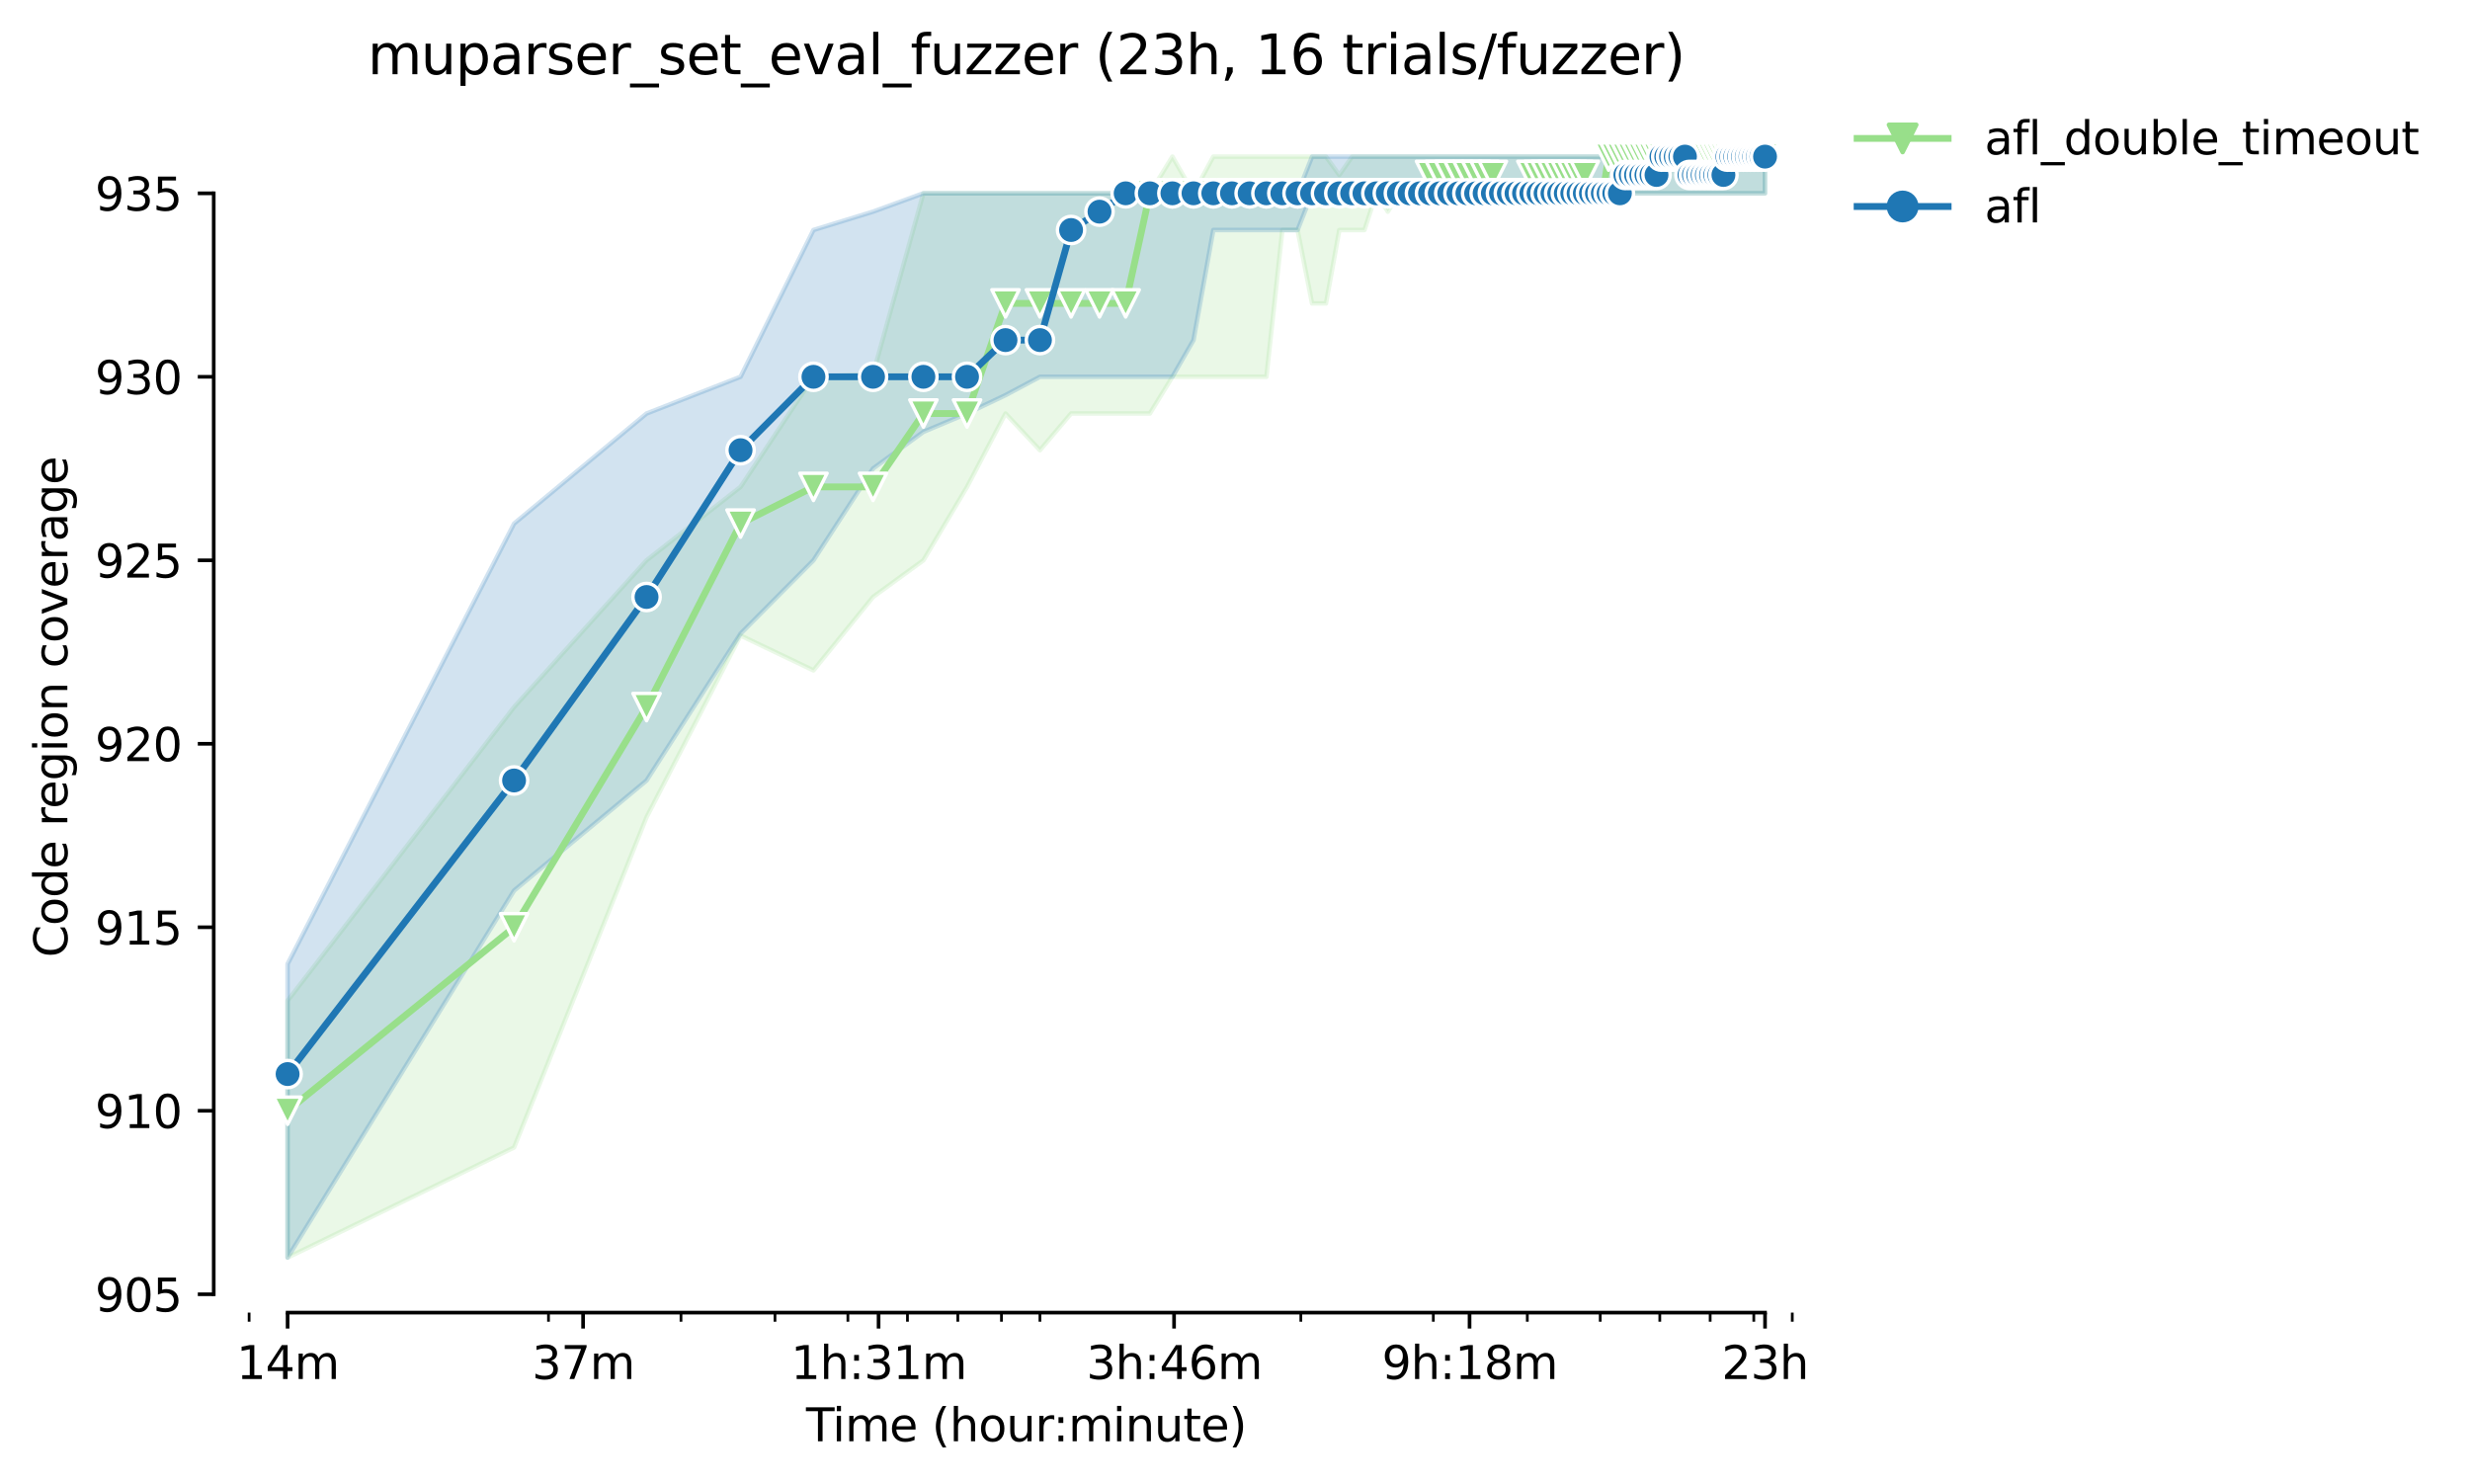 <?xml version="1.0" encoding="utf-8" standalone="no"?>
<!DOCTYPE svg PUBLIC "-//W3C//DTD SVG 1.1//EN"
  "http://www.w3.org/Graphics/SVG/1.1/DTD/svg11.dtd">
<svg height="325.986pt" version="1.1" viewBox="0 0 542.765 325.986" width="542.765pt" xmlns="http://www.w3.org/2000/svg" xmlns:xlink="http://www.w3.org/1999/xlink">
 <defs>
  <style type="text/css">*{stroke-linecap:butt;stroke-linejoin:round;}</style>
 </defs>
 <g id="figure_1">
  <g id="patch_1">
   <path d="M 0 325.986 
L 542.765 325.986 
L 542.765 0 
L 0 0 
z
" style="fill:#ffffff;"/>
  </g>
  <g id="axes_1">
   <g id="patch_2">
    <path d="M 46.966 288.43 
L 404.086 288.43 
L 404.086 22.318 
L 46.966 22.318 
z
" style="fill:#ffffff;"/>
   </g>
   <g id="PolyCollection_1">
    <defs>
     <path d="M 63.198 -106.1 
L 63.198 -49.652 
L 112.965 -73.844 
L 142.076 -146.42 
L 162.731 -186.337 
L 178.752 -178.676 
L 191.843 -194.804 
L 202.91 -202.868 
L 212.498 -218.996 
L 220.954 -235.124 
L 228.519 -227.06 
L 235.362 -235.124 
L 241.609 -235.124 
L 247.356 -235.124 
L 252.677 -235.124 
L 257.63 -243.188 
L 262.264 -243.188 
L 266.617 -243.188 
L 270.721 -243.188 
L 274.603 -243.188 
L 278.285 -243.188 
L 281.788 -275.444 
L 285.128 -275.444 
L 288.32 -259.316 
L 291.376 -259.316 
L 294.307 -275.444 
L 297.123 -275.444 
L 299.832 -275.444 
L 302.443 -283.508 
L 304.963 -279.476 
L 307.397 -283.508 
L 309.751 -283.508 
L 312.031 -283.508 
L 314.24 -283.508 
L 316.383 -283.508 
L 318.465 -283.508 
L 320.487 -283.508 
L 322.454 -283.508 
L 324.369 -283.508 
L 326.234 -283.508 
L 328.052 -283.508 
L 329.825 -283.508 
L 331.555 -283.508 
L 333.244 -283.508 
L 334.895 -283.508 
L 336.508 -283.508 
L 338.086 -283.508 
L 339.631 -283.508 
L 341.142 -283.508 
L 342.623 -283.508 
L 344.073 -283.508 
L 345.495 -283.508 
L 346.889 -283.508 
L 348.257 -283.508 
L 349.599 -283.508 
L 350.916 -283.508 
L 352.21 -283.508 
L 353.481 -283.508 
L 354.729 -283.508 
L 355.957 -283.508 
L 357.163 -283.508 
L 358.35 -283.508 
L 359.518 -283.508 
L 360.666 -283.508 
L 361.797 -283.508 
L 362.91 -283.508 
L 364.006 -283.508 
L 365.086 -283.508 
L 366.15 -283.508 
L 367.198 -283.508 
L 368.231 -283.508 
L 369.249 -283.508 
L 370.254 -283.508 
L 371.244 -283.508 
L 372.221 -283.508 
L 373.185 -283.508 
L 374.136 -283.508 
L 375.074 -283.508 
L 376.001 -283.508 
L 376.915 -283.508 
L 377.818 -283.508 
L 378.71 -283.508 
L 379.591 -283.508 
L 380.461 -283.508 
L 381.321 -283.508 
L 382.171 -283.508 
L 383.011 -283.508 
L 383.841 -283.508 
L 384.661 -283.508 
L 385.473 -283.508 
L 386.275 -283.508 
L 387.068 -283.508 
L 387.853 -283.508 
L 387.853 -291.572 
L 387.853 -291.572 
L 387.068 -291.572 
L 386.275 -291.572 
L 385.473 -291.572 
L 384.661 -291.572 
L 383.841 -291.572 
L 383.011 -291.572 
L 382.171 -291.572 
L 381.321 -291.572 
L 380.461 -291.572 
L 379.591 -291.572 
L 378.71 -291.572 
L 377.818 -291.572 
L 376.915 -291.572 
L 376.001 -291.572 
L 375.074 -291.572 
L 374.136 -291.572 
L 373.185 -291.572 
L 372.221 -291.572 
L 371.244 -291.572 
L 370.254 -291.572 
L 369.249 -291.572 
L 368.231 -291.572 
L 367.198 -291.572 
L 366.15 -291.572 
L 365.086 -291.572 
L 364.006 -291.572 
L 362.91 -291.572 
L 361.797 -291.572 
L 360.666 -291.572 
L 359.518 -291.572 
L 358.35 -291.572 
L 357.163 -291.572 
L 355.957 -291.572 
L 354.729 -291.572 
L 353.481 -291.572 
L 352.21 -291.572 
L 350.916 -291.572 
L 349.599 -291.572 
L 348.257 -291.572 
L 346.889 -291.572 
L 345.495 -291.572 
L 344.073 -291.572 
L 342.623 -291.572 
L 341.142 -291.572 
L 339.631 -291.572 
L 338.086 -291.572 
L 336.508 -291.572 
L 334.895 -291.572 
L 333.244 -291.572 
L 331.555 -291.572 
L 329.825 -291.572 
L 328.052 -291.572 
L 326.234 -291.572 
L 324.369 -291.572 
L 322.454 -291.572 
L 320.487 -291.572 
L 318.465 -291.572 
L 316.383 -291.572 
L 314.24 -291.572 
L 312.031 -291.572 
L 309.751 -291.572 
L 307.397 -291.572 
L 304.963 -291.572 
L 302.443 -291.572 
L 299.832 -291.572 
L 297.123 -291.572 
L 294.307 -287.54 
L 291.376 -291.572 
L 288.32 -291.572 
L 285.128 -291.572 
L 281.788 -291.572 
L 278.285 -291.572 
L 274.603 -291.572 
L 270.721 -291.572 
L 266.617 -291.572 
L 262.264 -283.508 
L 257.63 -291.572 
L 252.677 -283.508 
L 247.356 -283.508 
L 241.609 -283.508 
L 235.362 -283.508 
L 228.519 -283.508 
L 220.954 -283.508 
L 212.498 -283.508 
L 202.91 -283.508 
L 191.843 -243.793 
L 178.752 -243.188 
L 162.731 -218.996 
L 142.076 -202.868 
L 112.965 -170.612 
L 63.198 -106.1 
z
" id="m3c779c8f11" style="stroke:#98df8a;stroke-opacity:0.2;"/>
    </defs>
    <g clip-path="url(#pd95e28f433)">
     <use style="fill:#98df8a;fill-opacity:0.2;stroke:#98df8a;stroke-opacity:0.2;" x="0" xlink:href="#m3c779c8f11" y="325.986"/>
    </g>
   </g>
   <g id="PolyCollection_2">
    <defs>
     <path d="M 63.198 -114.164 
L 63.198 -49.652 
L 112.965 -130.292 
L 142.076 -154.484 
L 162.731 -186.74 
L 178.752 -202.868 
L 191.843 -223.028 
L 202.91 -231.092 
L 212.498 -235.124 
L 220.954 -239.156 
L 228.519 -243.188 
L 235.362 -243.188 
L 241.609 -243.188 
L 247.356 -243.188 
L 252.677 -243.188 
L 257.63 -243.188 
L 262.264 -251.252 
L 266.617 -275.444 
L 270.721 -275.444 
L 274.603 -275.444 
L 278.285 -275.444 
L 281.788 -275.444 
L 285.128 -275.444 
L 288.32 -283.508 
L 291.376 -283.508 
L 294.307 -283.508 
L 297.123 -283.508 
L 299.832 -283.508 
L 302.443 -283.508 
L 304.963 -283.508 
L 307.397 -283.508 
L 309.751 -283.508 
L 312.031 -283.508 
L 314.24 -283.508 
L 316.383 -283.508 
L 318.465 -283.508 
L 320.487 -283.508 
L 322.454 -283.508 
L 324.369 -283.508 
L 326.234 -283.508 
L 328.052 -283.508 
L 329.825 -283.508 
L 331.555 -283.508 
L 333.244 -283.508 
L 334.895 -283.508 
L 336.508 -283.508 
L 338.086 -283.508 
L 339.631 -283.508 
L 341.142 -283.508 
L 342.623 -283.508 
L 344.073 -283.508 
L 345.495 -283.508 
L 346.889 -283.508 
L 348.257 -283.508 
L 349.599 -283.508 
L 350.916 -283.508 
L 352.21 -283.508 
L 353.481 -283.508 
L 354.729 -283.508 
L 355.957 -283.508 
L 357.163 -283.508 
L 358.35 -283.508 
L 359.518 -283.508 
L 360.666 -283.508 
L 361.797 -283.508 
L 362.91 -283.508 
L 364.006 -283.508 
L 365.086 -283.508 
L 366.15 -283.508 
L 367.198 -283.508 
L 368.231 -283.508 
L 369.249 -283.508 
L 370.254 -283.508 
L 371.244 -283.508 
L 372.221 -283.508 
L 373.185 -283.508 
L 374.136 -283.508 
L 375.074 -283.508 
L 376.001 -283.508 
L 376.915 -283.508 
L 377.818 -283.508 
L 378.71 -283.508 
L 379.591 -283.508 
L 380.461 -283.508 
L 381.321 -283.508 
L 382.171 -283.508 
L 383.011 -283.508 
L 383.841 -283.508 
L 384.661 -283.508 
L 385.473 -283.508 
L 386.275 -283.508 
L 387.068 -283.508 
L 387.853 -283.508 
L 387.853 -291.572 
L 387.853 -291.572 
L 387.068 -291.572 
L 386.275 -291.572 
L 385.473 -291.572 
L 384.661 -291.572 
L 383.841 -291.572 
L 383.011 -291.572 
L 382.171 -291.572 
L 381.321 -291.572 
L 380.461 -291.572 
L 379.591 -291.572 
L 378.71 -291.572 
L 377.818 -291.572 
L 376.915 -291.572 
L 376.001 -291.572 
L 375.074 -291.572 
L 374.136 -291.572 
L 373.185 -291.572 
L 372.221 -291.572 
L 371.244 -291.572 
L 370.254 -291.572 
L 369.249 -291.572 
L 368.231 -291.572 
L 367.198 -291.572 
L 366.15 -291.572 
L 365.086 -291.572 
L 364.006 -291.572 
L 362.91 -291.572 
L 361.797 -291.572 
L 360.666 -291.572 
L 359.518 -291.572 
L 358.35 -291.572 
L 357.163 -291.572 
L 355.957 -291.572 
L 354.729 -291.572 
L 353.481 -291.572 
L 352.21 -291.572 
L 350.916 -291.572 
L 349.599 -291.572 
L 348.257 -291.572 
L 346.889 -291.572 
L 345.495 -291.572 
L 344.073 -291.572 
L 342.623 -291.572 
L 341.142 -291.572 
L 339.631 -291.572 
L 338.086 -291.572 
L 336.508 -291.572 
L 334.895 -291.572 
L 333.244 -291.572 
L 331.555 -291.572 
L 329.825 -291.572 
L 328.052 -291.572 
L 326.234 -291.572 
L 324.369 -291.572 
L 322.454 -291.572 
L 320.487 -291.572 
L 318.465 -291.572 
L 316.383 -291.572 
L 314.24 -291.572 
L 312.031 -291.572 
L 309.751 -291.572 
L 307.397 -291.572 
L 304.963 -291.572 
L 302.443 -291.572 
L 299.832 -291.572 
L 297.123 -291.572 
L 294.307 -291.572 
L 291.376 -291.572 
L 288.32 -291.572 
L 285.128 -283.508 
L 281.788 -283.508 
L 278.285 -283.508 
L 274.603 -283.508 
L 270.721 -283.508 
L 266.617 -283.508 
L 262.264 -283.508 
L 257.63 -283.508 
L 252.677 -283.508 
L 247.356 -283.508 
L 241.609 -283.508 
L 235.362 -283.508 
L 228.519 -283.508 
L 220.954 -283.508 
L 212.498 -283.508 
L 202.91 -283.508 
L 191.843 -279.476 
L 178.752 -275.444 
L 162.731 -243.188 
L 142.076 -235.124 
L 112.965 -210.932 
L 63.198 -114.164 
z
" id="me3d100df38" style="stroke:#1f77b4;stroke-opacity:0.2;"/>
    </defs>
    <g clip-path="url(#pd95e28f433)">
     <use style="fill:#1f77b4;fill-opacity:0.2;stroke:#1f77b4;stroke-opacity:0.2;" x="0" xlink:href="#me3d100df38" y="325.986"/>
    </g>
   </g>
   <g id="matplotlib.axis_1">
    <g id="xtick_1">
     <g id="line2d_1">
      <defs>
       <path d="M 0 0 
L 0 3.5 
" id="m0a9999eadd" style="stroke:#000000;stroke-width:0.8;"/>
      </defs>
      <g>
       <use style="stroke:#000000;stroke-width:0.8;" x="63.198" xlink:href="#m0a9999eadd" y="288.43"/>
      </g>
     </g>
     <g id="text_1">
      <!-- 14m -->
      <g transform="translate(51.966 303.029)scale(0.1 -0.1)">
       <defs>
        <path d="M 794 531 
L 1825 531 
L 1825 4091 
L 703 3866 
L 703 4441 
L 1819 4666 
L 2450 4666 
L 2450 531 
L 3481 531 
L 3481 0 
L 794 0 
L 794 531 
z
" id="DejaVuSans-31" transform="scale(0.016)"/>
        <path d="M 2419 4116 
L 825 1625 
L 2419 1625 
L 2419 4116 
z
M 2253 4666 
L 3047 4666 
L 3047 1625 
L 3713 1625 
L 3713 1100 
L 3047 1100 
L 3047 0 
L 2419 0 
L 2419 1100 
L 313 1100 
L 313 1709 
L 2253 4666 
z
" id="DejaVuSans-34" transform="scale(0.016)"/>
        <path d="M 3328 2828 
Q 3544 3216 3844 3400 
Q 4144 3584 4550 3584 
Q 5097 3584 5394 3201 
Q 5691 2819 5691 2113 
L 5691 0 
L 5113 0 
L 5113 2094 
Q 5113 2597 4934 2840 
Q 4756 3084 4391 3084 
Q 3944 3084 3684 2787 
Q 3425 2491 3425 1978 
L 3425 0 
L 2847 0 
L 2847 2094 
Q 2847 2600 2669 2842 
Q 2491 3084 2119 3084 
Q 1678 3084 1418 2786 
Q 1159 2488 1159 1978 
L 1159 0 
L 581 0 
L 581 3500 
L 1159 3500 
L 1159 2956 
Q 1356 3278 1631 3431 
Q 1906 3584 2284 3584 
Q 2666 3584 2933 3390 
Q 3200 3197 3328 2828 
z
" id="DejaVuSans-6d" transform="scale(0.016)"/>
       </defs>
       <use xlink:href="#DejaVuSans-31"/>
       <use x="63.623" xlink:href="#DejaVuSans-34"/>
       <use x="127.246" xlink:href="#DejaVuSans-6d"/>
      </g>
     </g>
    </g>
    <g id="xtick_2">
     <g id="line2d_2">
      <g>
       <use style="stroke:#000000;stroke-width:0.8;" x="128.129" xlink:href="#m0a9999eadd" y="288.43"/>
      </g>
     </g>
     <g id="text_2">
      <!-- 37m -->
      <g transform="translate(116.897 303.029)scale(0.1 -0.1)">
       <defs>
        <path d="M 2597 2516 
Q 3050 2419 3304 2112 
Q 3559 1806 3559 1356 
Q 3559 666 3084 287 
Q 2609 -91 1734 -91 
Q 1441 -91 1130 -33 
Q 819 25 488 141 
L 488 750 
Q 750 597 1062 519 
Q 1375 441 1716 441 
Q 2309 441 2620 675 
Q 2931 909 2931 1356 
Q 2931 1769 2642 2001 
Q 2353 2234 1838 2234 
L 1294 2234 
L 1294 2753 
L 1863 2753 
Q 2328 2753 2575 2939 
Q 2822 3125 2822 3475 
Q 2822 3834 2567 4026 
Q 2313 4219 1838 4219 
Q 1578 4219 1281 4162 
Q 984 4106 628 3988 
L 628 4550 
Q 988 4650 1302 4700 
Q 1616 4750 1894 4750 
Q 2613 4750 3031 4423 
Q 3450 4097 3450 3541 
Q 3450 3153 3228 2886 
Q 3006 2619 2597 2516 
z
" id="DejaVuSans-33" transform="scale(0.016)"/>
        <path d="M 525 4666 
L 3525 4666 
L 3525 4397 
L 1831 0 
L 1172 0 
L 2766 4134 
L 525 4134 
L 525 4666 
z
" id="DejaVuSans-37" transform="scale(0.016)"/>
       </defs>
       <use xlink:href="#DejaVuSans-33"/>
       <use x="63.623" xlink:href="#DejaVuSans-37"/>
       <use x="127.246" xlink:href="#DejaVuSans-6d"/>
      </g>
     </g>
    </g>
    <g id="xtick_3">
     <g id="line2d_3">
      <g>
       <use style="stroke:#000000;stroke-width:0.8;" x="193.061" xlink:href="#m0a9999eadd" y="288.43"/>
      </g>
     </g>
     <g id="text_3">
      <!-- 1h:31m -->
      <g transform="translate(173.793 303.029)scale(0.1 -0.1)">
       <defs>
        <path d="M 3513 2113 
L 3513 0 
L 2938 0 
L 2938 2094 
Q 2938 2591 2744 2837 
Q 2550 3084 2163 3084 
Q 1697 3084 1428 2787 
Q 1159 2491 1159 1978 
L 1159 0 
L 581 0 
L 581 4863 
L 1159 4863 
L 1159 2956 
Q 1366 3272 1645 3428 
Q 1925 3584 2291 3584 
Q 2894 3584 3203 3211 
Q 3513 2838 3513 2113 
z
" id="DejaVuSans-68" transform="scale(0.016)"/>
        <path d="M 750 794 
L 1409 794 
L 1409 0 
L 750 0 
L 750 794 
z
M 750 3309 
L 1409 3309 
L 1409 2516 
L 750 2516 
L 750 3309 
z
" id="DejaVuSans-3a" transform="scale(0.016)"/>
       </defs>
       <use xlink:href="#DejaVuSans-31"/>
       <use x="63.623" xlink:href="#DejaVuSans-68"/>
       <use x="127.002" xlink:href="#DejaVuSans-3a"/>
       <use x="160.693" xlink:href="#DejaVuSans-33"/>
       <use x="224.316" xlink:href="#DejaVuSans-31"/>
       <use x="287.939" xlink:href="#DejaVuSans-6d"/>
      </g>
     </g>
    </g>
    <g id="xtick_4">
     <g id="line2d_4">
      <g>
       <use style="stroke:#000000;stroke-width:0.8;" x="257.992" xlink:href="#m0a9999eadd" y="288.43"/>
      </g>
     </g>
     <g id="text_4">
      <!-- 3h:46m -->
      <g transform="translate(238.724 303.029)scale(0.1 -0.1)">
       <defs>
        <path d="M 2113 2584 
Q 1688 2584 1439 2293 
Q 1191 2003 1191 1497 
Q 1191 994 1439 701 
Q 1688 409 2113 409 
Q 2538 409 2786 701 
Q 3034 994 3034 1497 
Q 3034 2003 2786 2293 
Q 2538 2584 2113 2584 
z
M 3366 4563 
L 3366 3988 
Q 3128 4100 2886 4159 
Q 2644 4219 2406 4219 
Q 1781 4219 1451 3797 
Q 1122 3375 1075 2522 
Q 1259 2794 1537 2939 
Q 1816 3084 2150 3084 
Q 2853 3084 3261 2657 
Q 3669 2231 3669 1497 
Q 3669 778 3244 343 
Q 2819 -91 2113 -91 
Q 1303 -91 875 529 
Q 447 1150 447 2328 
Q 447 3434 972 4092 
Q 1497 4750 2381 4750 
Q 2619 4750 2861 4703 
Q 3103 4656 3366 4563 
z
" id="DejaVuSans-36" transform="scale(0.016)"/>
       </defs>
       <use xlink:href="#DejaVuSans-33"/>
       <use x="63.623" xlink:href="#DejaVuSans-68"/>
       <use x="127.002" xlink:href="#DejaVuSans-3a"/>
       <use x="160.693" xlink:href="#DejaVuSans-34"/>
       <use x="224.316" xlink:href="#DejaVuSans-36"/>
       <use x="287.939" xlink:href="#DejaVuSans-6d"/>
      </g>
     </g>
    </g>
    <g id="xtick_5">
     <g id="line2d_5">
      <g>
       <use style="stroke:#000000;stroke-width:0.8;" x="322.923" xlink:href="#m0a9999eadd" y="288.43"/>
      </g>
     </g>
     <g id="text_5">
      <!-- 9h:18m -->
      <g transform="translate(303.655 303.029)scale(0.1 -0.1)">
       <defs>
        <path d="M 703 97 
L 703 672 
Q 941 559 1184 500 
Q 1428 441 1663 441 
Q 2288 441 2617 861 
Q 2947 1281 2994 2138 
Q 2813 1869 2534 1725 
Q 2256 1581 1919 1581 
Q 1219 1581 811 2004 
Q 403 2428 403 3163 
Q 403 3881 828 4315 
Q 1253 4750 1959 4750 
Q 2769 4750 3195 4129 
Q 3622 3509 3622 2328 
Q 3622 1225 3098 567 
Q 2575 -91 1691 -91 
Q 1453 -91 1209 -44 
Q 966 3 703 97 
z
M 1959 2075 
Q 2384 2075 2632 2365 
Q 2881 2656 2881 3163 
Q 2881 3666 2632 3958 
Q 2384 4250 1959 4250 
Q 1534 4250 1286 3958 
Q 1038 3666 1038 3163 
Q 1038 2656 1286 2365 
Q 1534 2075 1959 2075 
z
" id="DejaVuSans-39" transform="scale(0.016)"/>
        <path d="M 2034 2216 
Q 1584 2216 1326 1975 
Q 1069 1734 1069 1313 
Q 1069 891 1326 650 
Q 1584 409 2034 409 
Q 2484 409 2743 651 
Q 3003 894 3003 1313 
Q 3003 1734 2745 1975 
Q 2488 2216 2034 2216 
z
M 1403 2484 
Q 997 2584 770 2862 
Q 544 3141 544 3541 
Q 544 4100 942 4425 
Q 1341 4750 2034 4750 
Q 2731 4750 3128 4425 
Q 3525 4100 3525 3541 
Q 3525 3141 3298 2862 
Q 3072 2584 2669 2484 
Q 3125 2378 3379 2068 
Q 3634 1759 3634 1313 
Q 3634 634 3220 271 
Q 2806 -91 2034 -91 
Q 1263 -91 848 271 
Q 434 634 434 1313 
Q 434 1759 690 2068 
Q 947 2378 1403 2484 
z
M 1172 3481 
Q 1172 3119 1398 2916 
Q 1625 2713 2034 2713 
Q 2441 2713 2670 2916 
Q 2900 3119 2900 3481 
Q 2900 3844 2670 4047 
Q 2441 4250 2034 4250 
Q 1625 4250 1398 4047 
Q 1172 3844 1172 3481 
z
" id="DejaVuSans-38" transform="scale(0.016)"/>
       </defs>
       <use xlink:href="#DejaVuSans-39"/>
       <use x="63.623" xlink:href="#DejaVuSans-68"/>
       <use x="127.002" xlink:href="#DejaVuSans-3a"/>
       <use x="160.693" xlink:href="#DejaVuSans-31"/>
       <use x="224.316" xlink:href="#DejaVuSans-38"/>
       <use x="287.939" xlink:href="#DejaVuSans-6d"/>
      </g>
     </g>
    </g>
    <g id="xtick_6">
     <g id="line2d_6">
      <g>
       <use style="stroke:#000000;stroke-width:0.8;" x="387.854" xlink:href="#m0a9999eadd" y="288.43"/>
      </g>
     </g>
     <g id="text_6">
      <!-- 23h -->
      <g transform="translate(378.323 303.029)scale(0.1 -0.1)">
       <defs>
        <path d="M 1228 531 
L 3431 531 
L 3431 0 
L 469 0 
L 469 531 
Q 828 903 1448 1529 
Q 2069 2156 2228 2338 
Q 2531 2678 2651 2914 
Q 2772 3150 2772 3378 
Q 2772 3750 2511 3984 
Q 2250 4219 1831 4219 
Q 1534 4219 1204 4116 
Q 875 4013 500 3803 
L 500 4441 
Q 881 4594 1212 4672 
Q 1544 4750 1819 4750 
Q 2544 4750 2975 4387 
Q 3406 4025 3406 3419 
Q 3406 3131 3298 2873 
Q 3191 2616 2906 2266 
Q 2828 2175 2409 1742 
Q 1991 1309 1228 531 
z
" id="DejaVuSans-32" transform="scale(0.016)"/>
       </defs>
       <use xlink:href="#DejaVuSans-32"/>
       <use x="63.623" xlink:href="#DejaVuSans-33"/>
       <use x="127.246" xlink:href="#DejaVuSans-68"/>
      </g>
     </g>
    </g>
    <g id="xtick_7">
     <g id="line2d_7">
      <defs>
       <path d="M 0 0 
L 0 2 
" id="mc1af262ace" style="stroke:#000000;stroke-width:0.6;"/>
      </defs>
      <g>
       <use style="stroke:#000000;stroke-width:0.6;" x="54.742" xlink:href="#mc1af262ace" y="288.43"/>
      </g>
     </g>
    </g>
    <g id="xtick_8">
     <g id="line2d_8">
      <g>
       <use style="stroke:#000000;stroke-width:0.6;" x="120.529" xlink:href="#mc1af262ace" y="288.43"/>
      </g>
     </g>
    </g>
    <g id="xtick_9">
     <g id="line2d_9">
      <g>
       <use style="stroke:#000000;stroke-width:0.6;" x="149.641" xlink:href="#mc1af262ace" y="288.43"/>
      </g>
     </g>
    </g>
    <g id="xtick_10">
     <g id="line2d_10">
      <g>
       <use style="stroke:#000000;stroke-width:0.6;" x="170.296" xlink:href="#mc1af262ace" y="288.43"/>
      </g>
     </g>
    </g>
    <g id="xtick_11">
     <g id="line2d_11">
      <g>
       <use style="stroke:#000000;stroke-width:0.6;" x="186.317" xlink:href="#mc1af262ace" y="288.43"/>
      </g>
     </g>
    </g>
    <g id="xtick_12">
     <g id="line2d_12">
      <g>
       <use style="stroke:#000000;stroke-width:0.6;" x="199.407" xlink:href="#mc1af262ace" y="288.43"/>
      </g>
     </g>
    </g>
    <g id="xtick_13">
     <g id="line2d_13">
      <g>
       <use style="stroke:#000000;stroke-width:0.6;" x="210.475" xlink:href="#mc1af262ace" y="288.43"/>
      </g>
     </g>
    </g>
    <g id="xtick_14">
     <g id="line2d_14">
      <g>
       <use style="stroke:#000000;stroke-width:0.6;" x="220.062" xlink:href="#mc1af262ace" y="288.43"/>
      </g>
     </g>
    </g>
    <g id="xtick_15">
     <g id="line2d_15">
      <g>
       <use style="stroke:#000000;stroke-width:0.6;" x="228.519" xlink:href="#mc1af262ace" y="288.43"/>
      </g>
     </g>
    </g>
    <g id="xtick_16">
     <g id="line2d_16">
      <g>
       <use style="stroke:#000000;stroke-width:0.6;" x="285.85" xlink:href="#mc1af262ace" y="288.43"/>
      </g>
     </g>
    </g>
    <g id="xtick_17">
     <g id="line2d_17">
      <g>
       <use style="stroke:#000000;stroke-width:0.6;" x="314.962" xlink:href="#mc1af262ace" y="288.43"/>
      </g>
     </g>
    </g>
    <g id="xtick_18">
     <g id="line2d_18">
      <g>
       <use style="stroke:#000000;stroke-width:0.6;" x="335.616" xlink:href="#mc1af262ace" y="288.43"/>
      </g>
     </g>
    </g>
    <g id="xtick_19">
     <g id="line2d_19">
      <g>
       <use style="stroke:#000000;stroke-width:0.6;" x="351.638" xlink:href="#mc1af262ace" y="288.43"/>
      </g>
     </g>
    </g>
    <g id="xtick_20">
     <g id="line2d_20">
      <g>
       <use style="stroke:#000000;stroke-width:0.6;" x="364.728" xlink:href="#mc1af262ace" y="288.43"/>
      </g>
     </g>
    </g>
    <g id="xtick_21">
     <g id="line2d_21">
      <g>
       <use style="stroke:#000000;stroke-width:0.6;" x="375.796" xlink:href="#mc1af262ace" y="288.43"/>
      </g>
     </g>
    </g>
    <g id="xtick_22">
     <g id="line2d_22">
      <g>
       <use style="stroke:#000000;stroke-width:0.6;" x="385.383" xlink:href="#mc1af262ace" y="288.43"/>
      </g>
     </g>
    </g>
    <g id="xtick_23">
     <g id="line2d_23">
      <g>
       <use style="stroke:#000000;stroke-width:0.6;" x="393.84" xlink:href="#mc1af262ace" y="288.43"/>
      </g>
     </g>
    </g>
    <g id="text_7">
     <!-- Time (hour:minute) -->
     <g transform="translate(177.119 316.707)scale(0.1 -0.1)">
      <defs>
       <path d="M -19 4666 
L 3928 4666 
L 3928 4134 
L 2272 4134 
L 2272 0 
L 1638 0 
L 1638 4134 
L -19 4134 
L -19 4666 
z
" id="DejaVuSans-54" transform="scale(0.016)"/>
       <path d="M 603 3500 
L 1178 3500 
L 1178 0 
L 603 0 
L 603 3500 
z
M 603 4863 
L 1178 4863 
L 1178 4134 
L 603 4134 
L 603 4863 
z
" id="DejaVuSans-69" transform="scale(0.016)"/>
       <path d="M 3597 1894 
L 3597 1613 
L 953 1613 
Q 991 1019 1311 708 
Q 1631 397 2203 397 
Q 2534 397 2845 478 
Q 3156 559 3463 722 
L 3463 178 
Q 3153 47 2828 -22 
Q 2503 -91 2169 -91 
Q 1331 -91 842 396 
Q 353 884 353 1716 
Q 353 2575 817 3079 
Q 1281 3584 2069 3584 
Q 2775 3584 3186 3129 
Q 3597 2675 3597 1894 
z
M 3022 2063 
Q 3016 2534 2758 2815 
Q 2500 3097 2075 3097 
Q 1594 3097 1305 2825 
Q 1016 2553 972 2059 
L 3022 2063 
z
" id="DejaVuSans-65" transform="scale(0.016)"/>
       <path id="DejaVuSans-20" transform="scale(0.016)"/>
       <path d="M 1984 4856 
Q 1566 4138 1362 3434 
Q 1159 2731 1159 2009 
Q 1159 1288 1364 580 
Q 1569 -128 1984 -844 
L 1484 -844 
Q 1016 -109 783 600 
Q 550 1309 550 2009 
Q 550 2706 781 3412 
Q 1013 4119 1484 4856 
L 1984 4856 
z
" id="DejaVuSans-28" transform="scale(0.016)"/>
       <path d="M 1959 3097 
Q 1497 3097 1228 2736 
Q 959 2375 959 1747 
Q 959 1119 1226 758 
Q 1494 397 1959 397 
Q 2419 397 2687 759 
Q 2956 1122 2956 1747 
Q 2956 2369 2687 2733 
Q 2419 3097 1959 3097 
z
M 1959 3584 
Q 2709 3584 3137 3096 
Q 3566 2609 3566 1747 
Q 3566 888 3137 398 
Q 2709 -91 1959 -91 
Q 1206 -91 779 398 
Q 353 888 353 1747 
Q 353 2609 779 3096 
Q 1206 3584 1959 3584 
z
" id="DejaVuSans-6f" transform="scale(0.016)"/>
       <path d="M 544 1381 
L 544 3500 
L 1119 3500 
L 1119 1403 
Q 1119 906 1312 657 
Q 1506 409 1894 409 
Q 2359 409 2629 706 
Q 2900 1003 2900 1516 
L 2900 3500 
L 3475 3500 
L 3475 0 
L 2900 0 
L 2900 538 
Q 2691 219 2414 64 
Q 2138 -91 1772 -91 
Q 1169 -91 856 284 
Q 544 659 544 1381 
z
M 1991 3584 
L 1991 3584 
z
" id="DejaVuSans-75" transform="scale(0.016)"/>
       <path d="M 2631 2963 
Q 2534 3019 2420 3045 
Q 2306 3072 2169 3072 
Q 1681 3072 1420 2755 
Q 1159 2438 1159 1844 
L 1159 0 
L 581 0 
L 581 3500 
L 1159 3500 
L 1159 2956 
Q 1341 3275 1631 3429 
Q 1922 3584 2338 3584 
Q 2397 3584 2469 3576 
Q 2541 3569 2628 3553 
L 2631 2963 
z
" id="DejaVuSans-72" transform="scale(0.016)"/>
       <path d="M 3513 2113 
L 3513 0 
L 2938 0 
L 2938 2094 
Q 2938 2591 2744 2837 
Q 2550 3084 2163 3084 
Q 1697 3084 1428 2787 
Q 1159 2491 1159 1978 
L 1159 0 
L 581 0 
L 581 3500 
L 1159 3500 
L 1159 2956 
Q 1366 3272 1645 3428 
Q 1925 3584 2291 3584 
Q 2894 3584 3203 3211 
Q 3513 2838 3513 2113 
z
" id="DejaVuSans-6e" transform="scale(0.016)"/>
       <path d="M 1172 4494 
L 1172 3500 
L 2356 3500 
L 2356 3053 
L 1172 3053 
L 1172 1153 
Q 1172 725 1289 603 
Q 1406 481 1766 481 
L 2356 481 
L 2356 0 
L 1766 0 
Q 1100 0 847 248 
Q 594 497 594 1153 
L 594 3053 
L 172 3053 
L 172 3500 
L 594 3500 
L 594 4494 
L 1172 4494 
z
" id="DejaVuSans-74" transform="scale(0.016)"/>
       <path d="M 513 4856 
L 1013 4856 
Q 1481 4119 1714 3412 
Q 1947 2706 1947 2009 
Q 1947 1309 1714 600 
Q 1481 -109 1013 -844 
L 513 -844 
Q 928 -128 1133 580 
Q 1338 1288 1338 2009 
Q 1338 2731 1133 3434 
Q 928 4138 513 4856 
z
" id="DejaVuSans-29" transform="scale(0.016)"/>
      </defs>
      <use xlink:href="#DejaVuSans-54"/>
      <use x="57.959" xlink:href="#DejaVuSans-69"/>
      <use x="85.742" xlink:href="#DejaVuSans-6d"/>
      <use x="183.154" xlink:href="#DejaVuSans-65"/>
      <use x="244.678" xlink:href="#DejaVuSans-20"/>
      <use x="276.465" xlink:href="#DejaVuSans-28"/>
      <use x="315.479" xlink:href="#DejaVuSans-68"/>
      <use x="378.857" xlink:href="#DejaVuSans-6f"/>
      <use x="440.039" xlink:href="#DejaVuSans-75"/>
      <use x="503.418" xlink:href="#DejaVuSans-72"/>
      <use x="542.781" xlink:href="#DejaVuSans-3a"/>
      <use x="576.473" xlink:href="#DejaVuSans-6d"/>
      <use x="673.885" xlink:href="#DejaVuSans-69"/>
      <use x="701.668" xlink:href="#DejaVuSans-6e"/>
      <use x="765.047" xlink:href="#DejaVuSans-75"/>
      <use x="828.426" xlink:href="#DejaVuSans-74"/>
      <use x="867.635" xlink:href="#DejaVuSans-65"/>
      <use x="929.158" xlink:href="#DejaVuSans-29"/>
     </g>
    </g>
   </g>
   <g id="matplotlib.axis_2">
    <g id="ytick_1">
     <g id="line2d_24">
      <defs>
       <path d="M 0 0 
L -3.5 0 
" id="mef16952f57" style="stroke:#000000;stroke-width:0.8;"/>
      </defs>
      <g>
       <use style="stroke:#000000;stroke-width:0.8;" x="46.966" xlink:href="#mef16952f57" y="284.398"/>
      </g>
     </g>
     <g id="text_8">
      <!-- 905 -->
      <g transform="translate(20.878 288.197)scale(0.1 -0.1)">
       <defs>
        <path d="M 2034 4250 
Q 1547 4250 1301 3770 
Q 1056 3291 1056 2328 
Q 1056 1369 1301 889 
Q 1547 409 2034 409 
Q 2525 409 2770 889 
Q 3016 1369 3016 2328 
Q 3016 3291 2770 3770 
Q 2525 4250 2034 4250 
z
M 2034 4750 
Q 2819 4750 3233 4129 
Q 3647 3509 3647 2328 
Q 3647 1150 3233 529 
Q 2819 -91 2034 -91 
Q 1250 -91 836 529 
Q 422 1150 422 2328 
Q 422 3509 836 4129 
Q 1250 4750 2034 4750 
z
" id="DejaVuSans-30" transform="scale(0.016)"/>
        <path d="M 691 4666 
L 3169 4666 
L 3169 4134 
L 1269 4134 
L 1269 2991 
Q 1406 3038 1543 3061 
Q 1681 3084 1819 3084 
Q 2600 3084 3056 2656 
Q 3513 2228 3513 1497 
Q 3513 744 3044 326 
Q 2575 -91 1722 -91 
Q 1428 -91 1123 -41 
Q 819 9 494 109 
L 494 744 
Q 775 591 1075 516 
Q 1375 441 1709 441 
Q 2250 441 2565 725 
Q 2881 1009 2881 1497 
Q 2881 1984 2565 2268 
Q 2250 2553 1709 2553 
Q 1456 2553 1204 2497 
Q 953 2441 691 2322 
L 691 4666 
z
" id="DejaVuSans-35" transform="scale(0.016)"/>
       </defs>
       <use xlink:href="#DejaVuSans-39"/>
       <use x="63.623" xlink:href="#DejaVuSans-30"/>
       <use x="127.246" xlink:href="#DejaVuSans-35"/>
      </g>
     </g>
    </g>
    <g id="ytick_2">
     <g id="line2d_25">
      <g>
       <use style="stroke:#000000;stroke-width:0.8;" x="46.966" xlink:href="#mef16952f57" y="244.078"/>
      </g>
     </g>
     <g id="text_9">
      <!-- 910 -->
      <g transform="translate(20.878 247.877)scale(0.1 -0.1)">
       <use xlink:href="#DejaVuSans-39"/>
       <use x="63.623" xlink:href="#DejaVuSans-31"/>
       <use x="127.246" xlink:href="#DejaVuSans-30"/>
      </g>
     </g>
    </g>
    <g id="ytick_3">
     <g id="line2d_26">
      <g>
       <use style="stroke:#000000;stroke-width:0.8;" x="46.966" xlink:href="#mef16952f57" y="203.758"/>
      </g>
     </g>
     <g id="text_10">
      <!-- 915 -->
      <g transform="translate(20.878 207.557)scale(0.1 -0.1)">
       <use xlink:href="#DejaVuSans-39"/>
       <use x="63.623" xlink:href="#DejaVuSans-31"/>
       <use x="127.246" xlink:href="#DejaVuSans-35"/>
      </g>
     </g>
    </g>
    <g id="ytick_4">
     <g id="line2d_27">
      <g>
       <use style="stroke:#000000;stroke-width:0.8;" x="46.966" xlink:href="#mef16952f57" y="163.438"/>
      </g>
     </g>
     <g id="text_11">
      <!-- 920 -->
      <g transform="translate(20.878 167.237)scale(0.1 -0.1)">
       <use xlink:href="#DejaVuSans-39"/>
       <use x="63.623" xlink:href="#DejaVuSans-32"/>
       <use x="127.246" xlink:href="#DejaVuSans-30"/>
      </g>
     </g>
    </g>
    <g id="ytick_5">
     <g id="line2d_28">
      <g>
       <use style="stroke:#000000;stroke-width:0.8;" x="46.966" xlink:href="#mef16952f57" y="123.118"/>
      </g>
     </g>
     <g id="text_12">
      <!-- 925 -->
      <g transform="translate(20.878 126.917)scale(0.1 -0.1)">
       <use xlink:href="#DejaVuSans-39"/>
       <use x="63.623" xlink:href="#DejaVuSans-32"/>
       <use x="127.246" xlink:href="#DejaVuSans-35"/>
      </g>
     </g>
    </g>
    <g id="ytick_6">
     <g id="line2d_29">
      <g>
       <use style="stroke:#000000;stroke-width:0.8;" x="46.966" xlink:href="#mef16952f57" y="82.798"/>
      </g>
     </g>
     <g id="text_13">
      <!-- 930 -->
      <g transform="translate(20.878 86.597)scale(0.1 -0.1)">
       <use xlink:href="#DejaVuSans-39"/>
       <use x="63.623" xlink:href="#DejaVuSans-33"/>
       <use x="127.246" xlink:href="#DejaVuSans-30"/>
      </g>
     </g>
    </g>
    <g id="ytick_7">
     <g id="line2d_30">
      <g>
       <use style="stroke:#000000;stroke-width:0.8;" x="46.966" xlink:href="#mef16952f57" y="42.478"/>
      </g>
     </g>
     <g id="text_14">
      <!-- 935 -->
      <g transform="translate(20.878 46.277)scale(0.1 -0.1)">
       <use xlink:href="#DejaVuSans-39"/>
       <use x="63.623" xlink:href="#DejaVuSans-33"/>
       <use x="127.246" xlink:href="#DejaVuSans-35"/>
      </g>
     </g>
    </g>
    <g id="text_15">
     <!-- Code region coverage -->
     <g transform="translate(14.798 210.38)rotate(-90)scale(0.1 -0.1)">
      <defs>
       <path d="M 4122 4306 
L 4122 3641 
Q 3803 3938 3442 4084 
Q 3081 4231 2675 4231 
Q 1875 4231 1450 3742 
Q 1025 3253 1025 2328 
Q 1025 1406 1450 917 
Q 1875 428 2675 428 
Q 3081 428 3442 575 
Q 3803 722 4122 1019 
L 4122 359 
Q 3791 134 3420 21 
Q 3050 -91 2638 -91 
Q 1578 -91 968 557 
Q 359 1206 359 2328 
Q 359 3453 968 4101 
Q 1578 4750 2638 4750 
Q 3056 4750 3426 4639 
Q 3797 4528 4122 4306 
z
" id="DejaVuSans-43" transform="scale(0.016)"/>
       <path d="M 2906 2969 
L 2906 4863 
L 3481 4863 
L 3481 0 
L 2906 0 
L 2906 525 
Q 2725 213 2448 61 
Q 2172 -91 1784 -91 
Q 1150 -91 751 415 
Q 353 922 353 1747 
Q 353 2572 751 3078 
Q 1150 3584 1784 3584 
Q 2172 3584 2448 3432 
Q 2725 3281 2906 2969 
z
M 947 1747 
Q 947 1113 1208 752 
Q 1469 391 1925 391 
Q 2381 391 2643 752 
Q 2906 1113 2906 1747 
Q 2906 2381 2643 2742 
Q 2381 3103 1925 3103 
Q 1469 3103 1208 2742 
Q 947 2381 947 1747 
z
" id="DejaVuSans-64" transform="scale(0.016)"/>
       <path d="M 2906 1791 
Q 2906 2416 2648 2759 
Q 2391 3103 1925 3103 
Q 1463 3103 1205 2759 
Q 947 2416 947 1791 
Q 947 1169 1205 825 
Q 1463 481 1925 481 
Q 2391 481 2648 825 
Q 2906 1169 2906 1791 
z
M 3481 434 
Q 3481 -459 3084 -895 
Q 2688 -1331 1869 -1331 
Q 1566 -1331 1297 -1286 
Q 1028 -1241 775 -1147 
L 775 -588 
Q 1028 -725 1275 -790 
Q 1522 -856 1778 -856 
Q 2344 -856 2625 -561 
Q 2906 -266 2906 331 
L 2906 616 
Q 2728 306 2450 153 
Q 2172 0 1784 0 
Q 1141 0 747 490 
Q 353 981 353 1791 
Q 353 2603 747 3093 
Q 1141 3584 1784 3584 
Q 2172 3584 2450 3431 
Q 2728 3278 2906 2969 
L 2906 3500 
L 3481 3500 
L 3481 434 
z
" id="DejaVuSans-67" transform="scale(0.016)"/>
       <path d="M 3122 3366 
L 3122 2828 
Q 2878 2963 2633 3030 
Q 2388 3097 2138 3097 
Q 1578 3097 1268 2742 
Q 959 2388 959 1747 
Q 959 1106 1268 751 
Q 1578 397 2138 397 
Q 2388 397 2633 464 
Q 2878 531 3122 666 
L 3122 134 
Q 2881 22 2623 -34 
Q 2366 -91 2075 -91 
Q 1284 -91 818 406 
Q 353 903 353 1747 
Q 353 2603 823 3093 
Q 1294 3584 2113 3584 
Q 2378 3584 2631 3529 
Q 2884 3475 3122 3366 
z
" id="DejaVuSans-63" transform="scale(0.016)"/>
       <path d="M 191 3500 
L 800 3500 
L 1894 563 
L 2988 3500 
L 3597 3500 
L 2284 0 
L 1503 0 
L 191 3500 
z
" id="DejaVuSans-76" transform="scale(0.016)"/>
       <path d="M 2194 1759 
Q 1497 1759 1228 1600 
Q 959 1441 959 1056 
Q 959 750 1161 570 
Q 1363 391 1709 391 
Q 2188 391 2477 730 
Q 2766 1069 2766 1631 
L 2766 1759 
L 2194 1759 
z
M 3341 1997 
L 3341 0 
L 2766 0 
L 2766 531 
Q 2569 213 2275 61 
Q 1981 -91 1556 -91 
Q 1019 -91 701 211 
Q 384 513 384 1019 
Q 384 1609 779 1909 
Q 1175 2209 1959 2209 
L 2766 2209 
L 2766 2266 
Q 2766 2663 2505 2880 
Q 2244 3097 1772 3097 
Q 1472 3097 1187 3025 
Q 903 2953 641 2809 
L 641 3341 
Q 956 3463 1253 3523 
Q 1550 3584 1831 3584 
Q 2591 3584 2966 3190 
Q 3341 2797 3341 1997 
z
" id="DejaVuSans-61" transform="scale(0.016)"/>
      </defs>
      <use xlink:href="#DejaVuSans-43"/>
      <use x="69.824" xlink:href="#DejaVuSans-6f"/>
      <use x="131.006" xlink:href="#DejaVuSans-64"/>
      <use x="194.482" xlink:href="#DejaVuSans-65"/>
      <use x="256.006" xlink:href="#DejaVuSans-20"/>
      <use x="287.793" xlink:href="#DejaVuSans-72"/>
      <use x="326.656" xlink:href="#DejaVuSans-65"/>
      <use x="388.18" xlink:href="#DejaVuSans-67"/>
      <use x="451.656" xlink:href="#DejaVuSans-69"/>
      <use x="479.439" xlink:href="#DejaVuSans-6f"/>
      <use x="540.621" xlink:href="#DejaVuSans-6e"/>
      <use x="604" xlink:href="#DejaVuSans-20"/>
      <use x="635.787" xlink:href="#DejaVuSans-63"/>
      <use x="690.768" xlink:href="#DejaVuSans-6f"/>
      <use x="751.949" xlink:href="#DejaVuSans-76"/>
      <use x="811.129" xlink:href="#DejaVuSans-65"/>
      <use x="872.652" xlink:href="#DejaVuSans-72"/>
      <use x="913.766" xlink:href="#DejaVuSans-61"/>
      <use x="975.045" xlink:href="#DejaVuSans-67"/>
      <use x="1038.521" xlink:href="#DejaVuSans-65"/>
     </g>
    </g>
   </g>
   <g id="line2d_31">
    <path clip-path="url(#pd95e28f433)" d="M 63.198 244.078 
L 112.965 203.758 
L 142.076 155.374 
L 162.731 115.054 
L 178.752 106.99 
L 191.843 106.99 
L 202.91 90.862 
L 212.498 90.862 
L 220.954 66.67 
L 228.519 66.67 
L 235.362 66.67 
L 241.609 66.67 
L 247.356 66.67 
L 252.677 42.478 
L 257.63 42.478 
L 262.264 42.478 
L 266.617 42.478 
L 270.721 42.478 
L 274.603 42.478 
L 278.285 42.478 
L 281.788 42.478 
L 285.128 42.478 
L 288.32 42.478 
L 291.376 42.478 
L 294.307 42.478 
L 297.123 42.478 
L 299.832 42.478 
L 302.443 42.478 
L 304.963 42.478 
L 307.397 42.478 
L 309.751 42.478 
L 312.031 42.478 
L 314.24 38.446 
L 316.383 38.446 
L 318.465 38.446 
L 320.487 38.446 
L 322.454 38.446 
L 324.369 38.446 
L 326.234 38.446 
L 328.052 38.446 
L 329.825 42.478 
L 331.555 42.478 
L 333.244 42.478 
L 334.895 42.478 
L 336.508 38.446 
L 338.086 38.446 
L 339.631 38.446 
L 341.142 38.446 
L 342.623 38.446 
L 344.073 38.446 
L 345.495 38.446 
L 346.889 38.446 
L 348.257 38.446 
L 349.599 42.478 
L 350.916 42.478 
L 352.21 42.478 
L 353.481 34.414 
L 354.729 34.414 
L 355.957 34.414 
L 357.163 34.414 
L 358.35 34.414 
L 359.518 34.414 
L 360.666 34.414 
L 361.797 34.414 
L 362.91 34.414 
L 364.006 34.414 
L 365.086 34.414 
L 366.15 34.414 
L 367.198 34.414 
L 368.231 34.414 
L 369.249 34.414 
L 370.254 34.414 
L 371.244 34.414 
L 372.221 34.414 
L 373.185 34.414 
L 374.136 34.414 
L 375.074 34.414 
L 376.001 34.414 
L 376.915 34.414 
L 377.818 34.414 
L 378.71 34.414 
L 379.591 34.414 
L 380.461 34.414 
L 381.321 34.414 
L 382.171 34.414 
L 383.011 34.414 
L 383.841 34.414 
L 384.661 34.414 
L 385.473 34.414 
L 386.275 34.414 
L 387.068 34.414 
L 387.853 34.414 
" style="fill:none;stroke:#98df8a;stroke-linecap:square;stroke-width:1.5;"/>
    <defs>
     <path d="M -0 3 
L 3 -3 
L -3 -3 
z
" id="m03db87c970" style="stroke:#ffffff;stroke-linejoin:miter;stroke-width:0.75;"/>
    </defs>
    <g clip-path="url(#pd95e28f433)">
     <use style="fill:#98df8a;stroke:#ffffff;stroke-linejoin:miter;stroke-width:0.75;" x="63.198" xlink:href="#m03db87c970" y="244.078"/>
     <use style="fill:#98df8a;stroke:#ffffff;stroke-linejoin:miter;stroke-width:0.75;" x="112.965" xlink:href="#m03db87c970" y="203.758"/>
     <use style="fill:#98df8a;stroke:#ffffff;stroke-linejoin:miter;stroke-width:0.75;" x="142.076" xlink:href="#m03db87c970" y="155.374"/>
     <use style="fill:#98df8a;stroke:#ffffff;stroke-linejoin:miter;stroke-width:0.75;" x="162.731" xlink:href="#m03db87c970" y="115.054"/>
     <use style="fill:#98df8a;stroke:#ffffff;stroke-linejoin:miter;stroke-width:0.75;" x="178.752" xlink:href="#m03db87c970" y="106.99"/>
     <use style="fill:#98df8a;stroke:#ffffff;stroke-linejoin:miter;stroke-width:0.75;" x="191.843" xlink:href="#m03db87c970" y="106.99"/>
     <use style="fill:#98df8a;stroke:#ffffff;stroke-linejoin:miter;stroke-width:0.75;" x="202.91" xlink:href="#m03db87c970" y="90.862"/>
     <use style="fill:#98df8a;stroke:#ffffff;stroke-linejoin:miter;stroke-width:0.75;" x="212.498" xlink:href="#m03db87c970" y="90.862"/>
     <use style="fill:#98df8a;stroke:#ffffff;stroke-linejoin:miter;stroke-width:0.75;" x="220.954" xlink:href="#m03db87c970" y="66.67"/>
     <use style="fill:#98df8a;stroke:#ffffff;stroke-linejoin:miter;stroke-width:0.75;" x="228.519" xlink:href="#m03db87c970" y="66.67"/>
     <use style="fill:#98df8a;stroke:#ffffff;stroke-linejoin:miter;stroke-width:0.75;" x="235.362" xlink:href="#m03db87c970" y="66.67"/>
     <use style="fill:#98df8a;stroke:#ffffff;stroke-linejoin:miter;stroke-width:0.75;" x="241.609" xlink:href="#m03db87c970" y="66.67"/>
     <use style="fill:#98df8a;stroke:#ffffff;stroke-linejoin:miter;stroke-width:0.75;" x="247.356" xlink:href="#m03db87c970" y="66.67"/>
     <use style="fill:#98df8a;stroke:#ffffff;stroke-linejoin:miter;stroke-width:0.75;" x="252.677" xlink:href="#m03db87c970" y="42.478"/>
     <use style="fill:#98df8a;stroke:#ffffff;stroke-linejoin:miter;stroke-width:0.75;" x="257.63" xlink:href="#m03db87c970" y="42.478"/>
     <use style="fill:#98df8a;stroke:#ffffff;stroke-linejoin:miter;stroke-width:0.75;" x="262.264" xlink:href="#m03db87c970" y="42.478"/>
     <use style="fill:#98df8a;stroke:#ffffff;stroke-linejoin:miter;stroke-width:0.75;" x="266.617" xlink:href="#m03db87c970" y="42.478"/>
     <use style="fill:#98df8a;stroke:#ffffff;stroke-linejoin:miter;stroke-width:0.75;" x="270.721" xlink:href="#m03db87c970" y="42.478"/>
     <use style="fill:#98df8a;stroke:#ffffff;stroke-linejoin:miter;stroke-width:0.75;" x="274.603" xlink:href="#m03db87c970" y="42.478"/>
     <use style="fill:#98df8a;stroke:#ffffff;stroke-linejoin:miter;stroke-width:0.75;" x="278.285" xlink:href="#m03db87c970" y="42.478"/>
     <use style="fill:#98df8a;stroke:#ffffff;stroke-linejoin:miter;stroke-width:0.75;" x="281.788" xlink:href="#m03db87c970" y="42.478"/>
     <use style="fill:#98df8a;stroke:#ffffff;stroke-linejoin:miter;stroke-width:0.75;" x="285.128" xlink:href="#m03db87c970" y="42.478"/>
     <use style="fill:#98df8a;stroke:#ffffff;stroke-linejoin:miter;stroke-width:0.75;" x="288.32" xlink:href="#m03db87c970" y="42.478"/>
     <use style="fill:#98df8a;stroke:#ffffff;stroke-linejoin:miter;stroke-width:0.75;" x="291.376" xlink:href="#m03db87c970" y="42.478"/>
     <use style="fill:#98df8a;stroke:#ffffff;stroke-linejoin:miter;stroke-width:0.75;" x="294.307" xlink:href="#m03db87c970" y="42.478"/>
     <use style="fill:#98df8a;stroke:#ffffff;stroke-linejoin:miter;stroke-width:0.75;" x="297.123" xlink:href="#m03db87c970" y="42.478"/>
     <use style="fill:#98df8a;stroke:#ffffff;stroke-linejoin:miter;stroke-width:0.75;" x="299.832" xlink:href="#m03db87c970" y="42.478"/>
     <use style="fill:#98df8a;stroke:#ffffff;stroke-linejoin:miter;stroke-width:0.75;" x="302.443" xlink:href="#m03db87c970" y="42.478"/>
     <use style="fill:#98df8a;stroke:#ffffff;stroke-linejoin:miter;stroke-width:0.75;" x="304.963" xlink:href="#m03db87c970" y="42.478"/>
     <use style="fill:#98df8a;stroke:#ffffff;stroke-linejoin:miter;stroke-width:0.75;" x="307.397" xlink:href="#m03db87c970" y="42.478"/>
     <use style="fill:#98df8a;stroke:#ffffff;stroke-linejoin:miter;stroke-width:0.75;" x="309.751" xlink:href="#m03db87c970" y="42.478"/>
     <use style="fill:#98df8a;stroke:#ffffff;stroke-linejoin:miter;stroke-width:0.75;" x="312.031" xlink:href="#m03db87c970" y="42.478"/>
     <use style="fill:#98df8a;stroke:#ffffff;stroke-linejoin:miter;stroke-width:0.75;" x="314.24" xlink:href="#m03db87c970" y="38.446"/>
     <use style="fill:#98df8a;stroke:#ffffff;stroke-linejoin:miter;stroke-width:0.75;" x="316.383" xlink:href="#m03db87c970" y="38.446"/>
     <use style="fill:#98df8a;stroke:#ffffff;stroke-linejoin:miter;stroke-width:0.75;" x="318.465" xlink:href="#m03db87c970" y="38.446"/>
     <use style="fill:#98df8a;stroke:#ffffff;stroke-linejoin:miter;stroke-width:0.75;" x="320.487" xlink:href="#m03db87c970" y="38.446"/>
     <use style="fill:#98df8a;stroke:#ffffff;stroke-linejoin:miter;stroke-width:0.75;" x="322.454" xlink:href="#m03db87c970" y="38.446"/>
     <use style="fill:#98df8a;stroke:#ffffff;stroke-linejoin:miter;stroke-width:0.75;" x="324.369" xlink:href="#m03db87c970" y="38.446"/>
     <use style="fill:#98df8a;stroke:#ffffff;stroke-linejoin:miter;stroke-width:0.75;" x="326.234" xlink:href="#m03db87c970" y="38.446"/>
     <use style="fill:#98df8a;stroke:#ffffff;stroke-linejoin:miter;stroke-width:0.75;" x="328.052" xlink:href="#m03db87c970" y="38.446"/>
     <use style="fill:#98df8a;stroke:#ffffff;stroke-linejoin:miter;stroke-width:0.75;" x="329.825" xlink:href="#m03db87c970" y="42.478"/>
     <use style="fill:#98df8a;stroke:#ffffff;stroke-linejoin:miter;stroke-width:0.75;" x="331.555" xlink:href="#m03db87c970" y="42.478"/>
     <use style="fill:#98df8a;stroke:#ffffff;stroke-linejoin:miter;stroke-width:0.75;" x="333.244" xlink:href="#m03db87c970" y="42.478"/>
     <use style="fill:#98df8a;stroke:#ffffff;stroke-linejoin:miter;stroke-width:0.75;" x="334.895" xlink:href="#m03db87c970" y="42.478"/>
     <use style="fill:#98df8a;stroke:#ffffff;stroke-linejoin:miter;stroke-width:0.75;" x="336.508" xlink:href="#m03db87c970" y="38.446"/>
     <use style="fill:#98df8a;stroke:#ffffff;stroke-linejoin:miter;stroke-width:0.75;" x="338.086" xlink:href="#m03db87c970" y="38.446"/>
     <use style="fill:#98df8a;stroke:#ffffff;stroke-linejoin:miter;stroke-width:0.75;" x="339.631" xlink:href="#m03db87c970" y="38.446"/>
     <use style="fill:#98df8a;stroke:#ffffff;stroke-linejoin:miter;stroke-width:0.75;" x="341.142" xlink:href="#m03db87c970" y="38.446"/>
     <use style="fill:#98df8a;stroke:#ffffff;stroke-linejoin:miter;stroke-width:0.75;" x="342.623" xlink:href="#m03db87c970" y="38.446"/>
     <use style="fill:#98df8a;stroke:#ffffff;stroke-linejoin:miter;stroke-width:0.75;" x="344.073" xlink:href="#m03db87c970" y="38.446"/>
     <use style="fill:#98df8a;stroke:#ffffff;stroke-linejoin:miter;stroke-width:0.75;" x="345.495" xlink:href="#m03db87c970" y="38.446"/>
     <use style="fill:#98df8a;stroke:#ffffff;stroke-linejoin:miter;stroke-width:0.75;" x="346.889" xlink:href="#m03db87c970" y="38.446"/>
     <use style="fill:#98df8a;stroke:#ffffff;stroke-linejoin:miter;stroke-width:0.75;" x="348.257" xlink:href="#m03db87c970" y="38.446"/>
     <use style="fill:#98df8a;stroke:#ffffff;stroke-linejoin:miter;stroke-width:0.75;" x="349.599" xlink:href="#m03db87c970" y="42.478"/>
     <use style="fill:#98df8a;stroke:#ffffff;stroke-linejoin:miter;stroke-width:0.75;" x="350.916" xlink:href="#m03db87c970" y="42.478"/>
     <use style="fill:#98df8a;stroke:#ffffff;stroke-linejoin:miter;stroke-width:0.75;" x="352.21" xlink:href="#m03db87c970" y="42.478"/>
     <use style="fill:#98df8a;stroke:#ffffff;stroke-linejoin:miter;stroke-width:0.75;" x="353.481" xlink:href="#m03db87c970" y="34.414"/>
     <use style="fill:#98df8a;stroke:#ffffff;stroke-linejoin:miter;stroke-width:0.75;" x="354.729" xlink:href="#m03db87c970" y="34.414"/>
     <use style="fill:#98df8a;stroke:#ffffff;stroke-linejoin:miter;stroke-width:0.75;" x="355.957" xlink:href="#m03db87c970" y="34.414"/>
     <use style="fill:#98df8a;stroke:#ffffff;stroke-linejoin:miter;stroke-width:0.75;" x="357.163" xlink:href="#m03db87c970" y="34.414"/>
     <use style="fill:#98df8a;stroke:#ffffff;stroke-linejoin:miter;stroke-width:0.75;" x="358.35" xlink:href="#m03db87c970" y="34.414"/>
     <use style="fill:#98df8a;stroke:#ffffff;stroke-linejoin:miter;stroke-width:0.75;" x="359.518" xlink:href="#m03db87c970" y="34.414"/>
     <use style="fill:#98df8a;stroke:#ffffff;stroke-linejoin:miter;stroke-width:0.75;" x="360.666" xlink:href="#m03db87c970" y="34.414"/>
     <use style="fill:#98df8a;stroke:#ffffff;stroke-linejoin:miter;stroke-width:0.75;" x="361.797" xlink:href="#m03db87c970" y="34.414"/>
     <use style="fill:#98df8a;stroke:#ffffff;stroke-linejoin:miter;stroke-width:0.75;" x="362.91" xlink:href="#m03db87c970" y="34.414"/>
     <use style="fill:#98df8a;stroke:#ffffff;stroke-linejoin:miter;stroke-width:0.75;" x="364.006" xlink:href="#m03db87c970" y="34.414"/>
     <use style="fill:#98df8a;stroke:#ffffff;stroke-linejoin:miter;stroke-width:0.75;" x="365.086" xlink:href="#m03db87c970" y="34.414"/>
     <use style="fill:#98df8a;stroke:#ffffff;stroke-linejoin:miter;stroke-width:0.75;" x="366.15" xlink:href="#m03db87c970" y="34.414"/>
     <use style="fill:#98df8a;stroke:#ffffff;stroke-linejoin:miter;stroke-width:0.75;" x="367.198" xlink:href="#m03db87c970" y="34.414"/>
     <use style="fill:#98df8a;stroke:#ffffff;stroke-linejoin:miter;stroke-width:0.75;" x="368.231" xlink:href="#m03db87c970" y="34.414"/>
     <use style="fill:#98df8a;stroke:#ffffff;stroke-linejoin:miter;stroke-width:0.75;" x="369.249" xlink:href="#m03db87c970" y="34.414"/>
     <use style="fill:#98df8a;stroke:#ffffff;stroke-linejoin:miter;stroke-width:0.75;" x="370.254" xlink:href="#m03db87c970" y="34.414"/>
     <use style="fill:#98df8a;stroke:#ffffff;stroke-linejoin:miter;stroke-width:0.75;" x="371.244" xlink:href="#m03db87c970" y="34.414"/>
     <use style="fill:#98df8a;stroke:#ffffff;stroke-linejoin:miter;stroke-width:0.75;" x="372.221" xlink:href="#m03db87c970" y="34.414"/>
     <use style="fill:#98df8a;stroke:#ffffff;stroke-linejoin:miter;stroke-width:0.75;" x="373.185" xlink:href="#m03db87c970" y="34.414"/>
     <use style="fill:#98df8a;stroke:#ffffff;stroke-linejoin:miter;stroke-width:0.75;" x="374.136" xlink:href="#m03db87c970" y="34.414"/>
     <use style="fill:#98df8a;stroke:#ffffff;stroke-linejoin:miter;stroke-width:0.75;" x="375.074" xlink:href="#m03db87c970" y="34.414"/>
     <use style="fill:#98df8a;stroke:#ffffff;stroke-linejoin:miter;stroke-width:0.75;" x="376.001" xlink:href="#m03db87c970" y="34.414"/>
     <use style="fill:#98df8a;stroke:#ffffff;stroke-linejoin:miter;stroke-width:0.75;" x="376.915" xlink:href="#m03db87c970" y="34.414"/>
     <use style="fill:#98df8a;stroke:#ffffff;stroke-linejoin:miter;stroke-width:0.75;" x="377.818" xlink:href="#m03db87c970" y="34.414"/>
     <use style="fill:#98df8a;stroke:#ffffff;stroke-linejoin:miter;stroke-width:0.75;" x="378.71" xlink:href="#m03db87c970" y="34.414"/>
     <use style="fill:#98df8a;stroke:#ffffff;stroke-linejoin:miter;stroke-width:0.75;" x="379.591" xlink:href="#m03db87c970" y="34.414"/>
     <use style="fill:#98df8a;stroke:#ffffff;stroke-linejoin:miter;stroke-width:0.75;" x="380.461" xlink:href="#m03db87c970" y="34.414"/>
     <use style="fill:#98df8a;stroke:#ffffff;stroke-linejoin:miter;stroke-width:0.75;" x="381.321" xlink:href="#m03db87c970" y="34.414"/>
     <use style="fill:#98df8a;stroke:#ffffff;stroke-linejoin:miter;stroke-width:0.75;" x="382.171" xlink:href="#m03db87c970" y="34.414"/>
     <use style="fill:#98df8a;stroke:#ffffff;stroke-linejoin:miter;stroke-width:0.75;" x="383.011" xlink:href="#m03db87c970" y="34.414"/>
     <use style="fill:#98df8a;stroke:#ffffff;stroke-linejoin:miter;stroke-width:0.75;" x="383.841" xlink:href="#m03db87c970" y="34.414"/>
     <use style="fill:#98df8a;stroke:#ffffff;stroke-linejoin:miter;stroke-width:0.75;" x="384.661" xlink:href="#m03db87c970" y="34.414"/>
     <use style="fill:#98df8a;stroke:#ffffff;stroke-linejoin:miter;stroke-width:0.75;" x="385.473" xlink:href="#m03db87c970" y="34.414"/>
     <use style="fill:#98df8a;stroke:#ffffff;stroke-linejoin:miter;stroke-width:0.75;" x="386.275" xlink:href="#m03db87c970" y="34.414"/>
     <use style="fill:#98df8a;stroke:#ffffff;stroke-linejoin:miter;stroke-width:0.75;" x="387.068" xlink:href="#m03db87c970" y="34.414"/>
     <use style="fill:#98df8a;stroke:#ffffff;stroke-linejoin:miter;stroke-width:0.75;" x="387.853" xlink:href="#m03db87c970" y="34.414"/>
    </g>
   </g>
   <g id="line2d_32">
    <path clip-path="url(#pd95e28f433)" d="M 63.198 236.014 
L 112.965 171.502 
L 142.076 131.182 
L 162.731 98.926 
L 178.752 82.798 
L 191.843 82.798 
L 202.91 82.798 
L 212.498 82.798 
L 220.954 74.734 
L 228.519 74.734 
L 235.362 50.542 
L 241.609 46.51 
L 247.356 42.478 
L 252.677 42.478 
L 257.63 42.478 
L 262.264 42.478 
L 266.617 42.478 
L 270.721 42.478 
L 274.603 42.478 
L 278.285 42.478 
L 281.788 42.478 
L 285.128 42.478 
L 288.32 42.478 
L 291.376 42.478 
L 294.307 42.478 
L 297.123 42.478 
L 299.832 42.478 
L 302.443 42.478 
L 304.963 42.478 
L 307.397 42.478 
L 309.751 42.478 
L 312.031 42.478 
L 314.24 42.478 
L 316.383 42.478 
L 318.465 42.478 
L 320.487 42.478 
L 322.454 42.478 
L 324.369 42.478 
L 326.234 42.478 
L 328.052 42.478 
L 329.825 42.478 
L 331.555 42.478 
L 333.244 42.478 
L 334.895 42.478 
L 336.508 42.478 
L 338.086 42.478 
L 339.631 42.478 
L 341.142 42.478 
L 342.623 42.478 
L 344.073 42.478 
L 345.495 42.478 
L 346.889 42.478 
L 348.257 42.478 
L 349.599 42.478 
L 350.916 42.478 
L 352.21 42.478 
L 353.481 42.478 
L 354.729 42.478 
L 355.957 42.478 
L 357.163 38.446 
L 358.35 38.446 
L 359.518 38.446 
L 360.666 38.446 
L 361.797 38.446 
L 362.91 38.446 
L 364.006 38.446 
L 365.086 34.414 
L 366.15 34.414 
L 367.198 34.414 
L 368.231 34.414 
L 369.249 34.414 
L 370.254 34.414 
L 371.244 38.446 
L 372.221 38.446 
L 373.185 38.446 
L 374.136 38.446 
L 375.074 38.446 
L 376.001 38.446 
L 376.915 38.446 
L 377.818 38.446 
L 378.71 38.446 
L 379.591 34.414 
L 380.461 34.414 
L 381.321 34.414 
L 382.171 34.414 
L 383.011 34.414 
L 383.841 34.414 
L 384.661 34.414 
L 385.473 34.414 
L 386.275 34.414 
L 387.068 34.414 
L 387.853 34.414 
" style="fill:none;stroke:#1f77b4;stroke-linecap:square;stroke-width:1.5;"/>
    <defs>
     <path d="M 0 3 
C 0.796 3 1.559 2.684 2.121 2.121 
C 2.684 1.559 3 0.796 3 0 
C 3 -0.796 2.684 -1.559 2.121 -2.121 
C 1.559 -2.684 0.796 -3 0 -3 
C -0.796 -3 -1.559 -2.684 -2.121 -2.121 
C -2.684 -1.559 -3 -0.796 -3 0 
C -3 0.796 -2.684 1.559 -2.121 2.121 
C -1.559 2.684 -0.796 3 0 3 
z
" id="mf2ac36e9a6" style="stroke:#ffffff;stroke-width:0.75;"/>
    </defs>
    <g clip-path="url(#pd95e28f433)">
     <use style="fill:#1f77b4;stroke:#ffffff;stroke-width:0.75;" x="63.198" xlink:href="#mf2ac36e9a6" y="236.014"/>
     <use style="fill:#1f77b4;stroke:#ffffff;stroke-width:0.75;" x="112.965" xlink:href="#mf2ac36e9a6" y="171.502"/>
     <use style="fill:#1f77b4;stroke:#ffffff;stroke-width:0.75;" x="142.076" xlink:href="#mf2ac36e9a6" y="131.182"/>
     <use style="fill:#1f77b4;stroke:#ffffff;stroke-width:0.75;" x="162.731" xlink:href="#mf2ac36e9a6" y="98.926"/>
     <use style="fill:#1f77b4;stroke:#ffffff;stroke-width:0.75;" x="178.752" xlink:href="#mf2ac36e9a6" y="82.798"/>
     <use style="fill:#1f77b4;stroke:#ffffff;stroke-width:0.75;" x="191.843" xlink:href="#mf2ac36e9a6" y="82.798"/>
     <use style="fill:#1f77b4;stroke:#ffffff;stroke-width:0.75;" x="202.91" xlink:href="#mf2ac36e9a6" y="82.798"/>
     <use style="fill:#1f77b4;stroke:#ffffff;stroke-width:0.75;" x="212.498" xlink:href="#mf2ac36e9a6" y="82.798"/>
     <use style="fill:#1f77b4;stroke:#ffffff;stroke-width:0.75;" x="220.954" xlink:href="#mf2ac36e9a6" y="74.734"/>
     <use style="fill:#1f77b4;stroke:#ffffff;stroke-width:0.75;" x="228.519" xlink:href="#mf2ac36e9a6" y="74.734"/>
     <use style="fill:#1f77b4;stroke:#ffffff;stroke-width:0.75;" x="235.362" xlink:href="#mf2ac36e9a6" y="50.542"/>
     <use style="fill:#1f77b4;stroke:#ffffff;stroke-width:0.75;" x="241.609" xlink:href="#mf2ac36e9a6" y="46.51"/>
     <use style="fill:#1f77b4;stroke:#ffffff;stroke-width:0.75;" x="247.356" xlink:href="#mf2ac36e9a6" y="42.478"/>
     <use style="fill:#1f77b4;stroke:#ffffff;stroke-width:0.75;" x="252.677" xlink:href="#mf2ac36e9a6" y="42.478"/>
     <use style="fill:#1f77b4;stroke:#ffffff;stroke-width:0.75;" x="257.63" xlink:href="#mf2ac36e9a6" y="42.478"/>
     <use style="fill:#1f77b4;stroke:#ffffff;stroke-width:0.75;" x="262.264" xlink:href="#mf2ac36e9a6" y="42.478"/>
     <use style="fill:#1f77b4;stroke:#ffffff;stroke-width:0.75;" x="266.617" xlink:href="#mf2ac36e9a6" y="42.478"/>
     <use style="fill:#1f77b4;stroke:#ffffff;stroke-width:0.75;" x="270.721" xlink:href="#mf2ac36e9a6" y="42.478"/>
     <use style="fill:#1f77b4;stroke:#ffffff;stroke-width:0.75;" x="274.603" xlink:href="#mf2ac36e9a6" y="42.478"/>
     <use style="fill:#1f77b4;stroke:#ffffff;stroke-width:0.75;" x="278.285" xlink:href="#mf2ac36e9a6" y="42.478"/>
     <use style="fill:#1f77b4;stroke:#ffffff;stroke-width:0.75;" x="281.788" xlink:href="#mf2ac36e9a6" y="42.478"/>
     <use style="fill:#1f77b4;stroke:#ffffff;stroke-width:0.75;" x="285.128" xlink:href="#mf2ac36e9a6" y="42.478"/>
     <use style="fill:#1f77b4;stroke:#ffffff;stroke-width:0.75;" x="288.32" xlink:href="#mf2ac36e9a6" y="42.478"/>
     <use style="fill:#1f77b4;stroke:#ffffff;stroke-width:0.75;" x="291.376" xlink:href="#mf2ac36e9a6" y="42.478"/>
     <use style="fill:#1f77b4;stroke:#ffffff;stroke-width:0.75;" x="294.307" xlink:href="#mf2ac36e9a6" y="42.478"/>
     <use style="fill:#1f77b4;stroke:#ffffff;stroke-width:0.75;" x="297.123" xlink:href="#mf2ac36e9a6" y="42.478"/>
     <use style="fill:#1f77b4;stroke:#ffffff;stroke-width:0.75;" x="299.832" xlink:href="#mf2ac36e9a6" y="42.478"/>
     <use style="fill:#1f77b4;stroke:#ffffff;stroke-width:0.75;" x="302.443" xlink:href="#mf2ac36e9a6" y="42.478"/>
     <use style="fill:#1f77b4;stroke:#ffffff;stroke-width:0.75;" x="304.963" xlink:href="#mf2ac36e9a6" y="42.478"/>
     <use style="fill:#1f77b4;stroke:#ffffff;stroke-width:0.75;" x="307.397" xlink:href="#mf2ac36e9a6" y="42.478"/>
     <use style="fill:#1f77b4;stroke:#ffffff;stroke-width:0.75;" x="309.751" xlink:href="#mf2ac36e9a6" y="42.478"/>
     <use style="fill:#1f77b4;stroke:#ffffff;stroke-width:0.75;" x="312.031" xlink:href="#mf2ac36e9a6" y="42.478"/>
     <use style="fill:#1f77b4;stroke:#ffffff;stroke-width:0.75;" x="314.24" xlink:href="#mf2ac36e9a6" y="42.478"/>
     <use style="fill:#1f77b4;stroke:#ffffff;stroke-width:0.75;" x="316.383" xlink:href="#mf2ac36e9a6" y="42.478"/>
     <use style="fill:#1f77b4;stroke:#ffffff;stroke-width:0.75;" x="318.465" xlink:href="#mf2ac36e9a6" y="42.478"/>
     <use style="fill:#1f77b4;stroke:#ffffff;stroke-width:0.75;" x="320.487" xlink:href="#mf2ac36e9a6" y="42.478"/>
     <use style="fill:#1f77b4;stroke:#ffffff;stroke-width:0.75;" x="322.454" xlink:href="#mf2ac36e9a6" y="42.478"/>
     <use style="fill:#1f77b4;stroke:#ffffff;stroke-width:0.75;" x="324.369" xlink:href="#mf2ac36e9a6" y="42.478"/>
     <use style="fill:#1f77b4;stroke:#ffffff;stroke-width:0.75;" x="326.234" xlink:href="#mf2ac36e9a6" y="42.478"/>
     <use style="fill:#1f77b4;stroke:#ffffff;stroke-width:0.75;" x="328.052" xlink:href="#mf2ac36e9a6" y="42.478"/>
     <use style="fill:#1f77b4;stroke:#ffffff;stroke-width:0.75;" x="329.825" xlink:href="#mf2ac36e9a6" y="42.478"/>
     <use style="fill:#1f77b4;stroke:#ffffff;stroke-width:0.75;" x="331.555" xlink:href="#mf2ac36e9a6" y="42.478"/>
     <use style="fill:#1f77b4;stroke:#ffffff;stroke-width:0.75;" x="333.244" xlink:href="#mf2ac36e9a6" y="42.478"/>
     <use style="fill:#1f77b4;stroke:#ffffff;stroke-width:0.75;" x="334.895" xlink:href="#mf2ac36e9a6" y="42.478"/>
     <use style="fill:#1f77b4;stroke:#ffffff;stroke-width:0.75;" x="336.508" xlink:href="#mf2ac36e9a6" y="42.478"/>
     <use style="fill:#1f77b4;stroke:#ffffff;stroke-width:0.75;" x="338.086" xlink:href="#mf2ac36e9a6" y="42.478"/>
     <use style="fill:#1f77b4;stroke:#ffffff;stroke-width:0.75;" x="339.631" xlink:href="#mf2ac36e9a6" y="42.478"/>
     <use style="fill:#1f77b4;stroke:#ffffff;stroke-width:0.75;" x="341.142" xlink:href="#mf2ac36e9a6" y="42.478"/>
     <use style="fill:#1f77b4;stroke:#ffffff;stroke-width:0.75;" x="342.623" xlink:href="#mf2ac36e9a6" y="42.478"/>
     <use style="fill:#1f77b4;stroke:#ffffff;stroke-width:0.75;" x="344.073" xlink:href="#mf2ac36e9a6" y="42.478"/>
     <use style="fill:#1f77b4;stroke:#ffffff;stroke-width:0.75;" x="345.495" xlink:href="#mf2ac36e9a6" y="42.478"/>
     <use style="fill:#1f77b4;stroke:#ffffff;stroke-width:0.75;" x="346.889" xlink:href="#mf2ac36e9a6" y="42.478"/>
     <use style="fill:#1f77b4;stroke:#ffffff;stroke-width:0.75;" x="348.257" xlink:href="#mf2ac36e9a6" y="42.478"/>
     <use style="fill:#1f77b4;stroke:#ffffff;stroke-width:0.75;" x="349.599" xlink:href="#mf2ac36e9a6" y="42.478"/>
     <use style="fill:#1f77b4;stroke:#ffffff;stroke-width:0.75;" x="350.916" xlink:href="#mf2ac36e9a6" y="42.478"/>
     <use style="fill:#1f77b4;stroke:#ffffff;stroke-width:0.75;" x="352.21" xlink:href="#mf2ac36e9a6" y="42.478"/>
     <use style="fill:#1f77b4;stroke:#ffffff;stroke-width:0.75;" x="353.481" xlink:href="#mf2ac36e9a6" y="42.478"/>
     <use style="fill:#1f77b4;stroke:#ffffff;stroke-width:0.75;" x="354.729" xlink:href="#mf2ac36e9a6" y="42.478"/>
     <use style="fill:#1f77b4;stroke:#ffffff;stroke-width:0.75;" x="355.957" xlink:href="#mf2ac36e9a6" y="42.478"/>
     <use style="fill:#1f77b4;stroke:#ffffff;stroke-width:0.75;" x="357.163" xlink:href="#mf2ac36e9a6" y="38.446"/>
     <use style="fill:#1f77b4;stroke:#ffffff;stroke-width:0.75;" x="358.35" xlink:href="#mf2ac36e9a6" y="38.446"/>
     <use style="fill:#1f77b4;stroke:#ffffff;stroke-width:0.75;" x="359.518" xlink:href="#mf2ac36e9a6" y="38.446"/>
     <use style="fill:#1f77b4;stroke:#ffffff;stroke-width:0.75;" x="360.666" xlink:href="#mf2ac36e9a6" y="38.446"/>
     <use style="fill:#1f77b4;stroke:#ffffff;stroke-width:0.75;" x="361.797" xlink:href="#mf2ac36e9a6" y="38.446"/>
     <use style="fill:#1f77b4;stroke:#ffffff;stroke-width:0.75;" x="362.91" xlink:href="#mf2ac36e9a6" y="38.446"/>
     <use style="fill:#1f77b4;stroke:#ffffff;stroke-width:0.75;" x="364.006" xlink:href="#mf2ac36e9a6" y="38.446"/>
     <use style="fill:#1f77b4;stroke:#ffffff;stroke-width:0.75;" x="365.086" xlink:href="#mf2ac36e9a6" y="34.414"/>
     <use style="fill:#1f77b4;stroke:#ffffff;stroke-width:0.75;" x="366.15" xlink:href="#mf2ac36e9a6" y="34.414"/>
     <use style="fill:#1f77b4;stroke:#ffffff;stroke-width:0.75;" x="367.198" xlink:href="#mf2ac36e9a6" y="34.414"/>
     <use style="fill:#1f77b4;stroke:#ffffff;stroke-width:0.75;" x="368.231" xlink:href="#mf2ac36e9a6" y="34.414"/>
     <use style="fill:#1f77b4;stroke:#ffffff;stroke-width:0.75;" x="369.249" xlink:href="#mf2ac36e9a6" y="34.414"/>
     <use style="fill:#1f77b4;stroke:#ffffff;stroke-width:0.75;" x="370.254" xlink:href="#mf2ac36e9a6" y="34.414"/>
     <use style="fill:#1f77b4;stroke:#ffffff;stroke-width:0.75;" x="371.244" xlink:href="#mf2ac36e9a6" y="38.446"/>
     <use style="fill:#1f77b4;stroke:#ffffff;stroke-width:0.75;" x="372.221" xlink:href="#mf2ac36e9a6" y="38.446"/>
     <use style="fill:#1f77b4;stroke:#ffffff;stroke-width:0.75;" x="373.185" xlink:href="#mf2ac36e9a6" y="38.446"/>
     <use style="fill:#1f77b4;stroke:#ffffff;stroke-width:0.75;" x="374.136" xlink:href="#mf2ac36e9a6" y="38.446"/>
     <use style="fill:#1f77b4;stroke:#ffffff;stroke-width:0.75;" x="375.074" xlink:href="#mf2ac36e9a6" y="38.446"/>
     <use style="fill:#1f77b4;stroke:#ffffff;stroke-width:0.75;" x="376.001" xlink:href="#mf2ac36e9a6" y="38.446"/>
     <use style="fill:#1f77b4;stroke:#ffffff;stroke-width:0.75;" x="376.915" xlink:href="#mf2ac36e9a6" y="38.446"/>
     <use style="fill:#1f77b4;stroke:#ffffff;stroke-width:0.75;" x="377.818" xlink:href="#mf2ac36e9a6" y="38.446"/>
     <use style="fill:#1f77b4;stroke:#ffffff;stroke-width:0.75;" x="378.71" xlink:href="#mf2ac36e9a6" y="38.446"/>
     <use style="fill:#1f77b4;stroke:#ffffff;stroke-width:0.75;" x="379.591" xlink:href="#mf2ac36e9a6" y="34.414"/>
     <use style="fill:#1f77b4;stroke:#ffffff;stroke-width:0.75;" x="380.461" xlink:href="#mf2ac36e9a6" y="34.414"/>
     <use style="fill:#1f77b4;stroke:#ffffff;stroke-width:0.75;" x="381.321" xlink:href="#mf2ac36e9a6" y="34.414"/>
     <use style="fill:#1f77b4;stroke:#ffffff;stroke-width:0.75;" x="382.171" xlink:href="#mf2ac36e9a6" y="34.414"/>
     <use style="fill:#1f77b4;stroke:#ffffff;stroke-width:0.75;" x="383.011" xlink:href="#mf2ac36e9a6" y="34.414"/>
     <use style="fill:#1f77b4;stroke:#ffffff;stroke-width:0.75;" x="383.841" xlink:href="#mf2ac36e9a6" y="34.414"/>
     <use style="fill:#1f77b4;stroke:#ffffff;stroke-width:0.75;" x="384.661" xlink:href="#mf2ac36e9a6" y="34.414"/>
     <use style="fill:#1f77b4;stroke:#ffffff;stroke-width:0.75;" x="385.473" xlink:href="#mf2ac36e9a6" y="34.414"/>
     <use style="fill:#1f77b4;stroke:#ffffff;stroke-width:0.75;" x="386.275" xlink:href="#mf2ac36e9a6" y="34.414"/>
     <use style="fill:#1f77b4;stroke:#ffffff;stroke-width:0.75;" x="387.068" xlink:href="#mf2ac36e9a6" y="34.414"/>
     <use style="fill:#1f77b4;stroke:#ffffff;stroke-width:0.75;" x="387.853" xlink:href="#mf2ac36e9a6" y="34.414"/>
    </g>
   </g>
   <g id="line2d_33"/>
   <g id="line2d_34"/>
   <g id="patch_3">
    <path d="M 46.966 284.398 
L 46.966 42.478 
" style="fill:none;stroke:#000000;stroke-linecap:square;stroke-linejoin:miter;stroke-width:0.8;"/>
   </g>
   <g id="patch_4">
    <path d="M 63.198 288.43 
L 387.854 288.43 
" style="fill:none;stroke:#000000;stroke-linecap:square;stroke-linejoin:miter;stroke-width:0.8;"/>
   </g>
   <g id="text_16">
    <!-- muparser_set_eval_fuzzer (23h, 16 trials/fuzzer) -->
    <g transform="translate(80.785 16.318)scale(0.12 -0.12)">
     <defs>
      <path d="M 1159 525 
L 1159 -1331 
L 581 -1331 
L 581 3500 
L 1159 3500 
L 1159 2969 
Q 1341 3281 1617 3432 
Q 1894 3584 2278 3584 
Q 2916 3584 3314 3078 
Q 3713 2572 3713 1747 
Q 3713 922 3314 415 
Q 2916 -91 2278 -91 
Q 1894 -91 1617 61 
Q 1341 213 1159 525 
z
M 3116 1747 
Q 3116 2381 2855 2742 
Q 2594 3103 2138 3103 
Q 1681 3103 1420 2742 
Q 1159 2381 1159 1747 
Q 1159 1113 1420 752 
Q 1681 391 2138 391 
Q 2594 391 2855 752 
Q 3116 1113 3116 1747 
z
" id="DejaVuSans-70" transform="scale(0.016)"/>
      <path d="M 2834 3397 
L 2834 2853 
Q 2591 2978 2328 3040 
Q 2066 3103 1784 3103 
Q 1356 3103 1142 2972 
Q 928 2841 928 2578 
Q 928 2378 1081 2264 
Q 1234 2150 1697 2047 
L 1894 2003 
Q 2506 1872 2764 1633 
Q 3022 1394 3022 966 
Q 3022 478 2636 193 
Q 2250 -91 1575 -91 
Q 1294 -91 989 -36 
Q 684 19 347 128 
L 347 722 
Q 666 556 975 473 
Q 1284 391 1588 391 
Q 1994 391 2212 530 
Q 2431 669 2431 922 
Q 2431 1156 2273 1281 
Q 2116 1406 1581 1522 
L 1381 1569 
Q 847 1681 609 1914 
Q 372 2147 372 2553 
Q 372 3047 722 3315 
Q 1072 3584 1716 3584 
Q 2034 3584 2315 3537 
Q 2597 3491 2834 3397 
z
" id="DejaVuSans-73" transform="scale(0.016)"/>
      <path d="M 3263 -1063 
L 3263 -1509 
L -63 -1509 
L -63 -1063 
L 3263 -1063 
z
" id="DejaVuSans-5f" transform="scale(0.016)"/>
      <path d="M 603 4863 
L 1178 4863 
L 1178 0 
L 603 0 
L 603 4863 
z
" id="DejaVuSans-6c" transform="scale(0.016)"/>
      <path d="M 2375 4863 
L 2375 4384 
L 1825 4384 
Q 1516 4384 1395 4259 
Q 1275 4134 1275 3809 
L 1275 3500 
L 2222 3500 
L 2222 3053 
L 1275 3053 
L 1275 0 
L 697 0 
L 697 3053 
L 147 3053 
L 147 3500 
L 697 3500 
L 697 3744 
Q 697 4328 969 4595 
Q 1241 4863 1831 4863 
L 2375 4863 
z
" id="DejaVuSans-66" transform="scale(0.016)"/>
      <path d="M 353 3500 
L 3084 3500 
L 3084 2975 
L 922 459 
L 3084 459 
L 3084 0 
L 275 0 
L 275 525 
L 2438 3041 
L 353 3041 
L 353 3500 
z
" id="DejaVuSans-7a" transform="scale(0.016)"/>
      <path d="M 750 794 
L 1409 794 
L 1409 256 
L 897 -744 
L 494 -744 
L 750 256 
L 750 794 
z
" id="DejaVuSans-2c" transform="scale(0.016)"/>
      <path d="M 1625 4666 
L 2156 4666 
L 531 -594 
L 0 -594 
L 1625 4666 
z
" id="DejaVuSans-2f" transform="scale(0.016)"/>
     </defs>
     <use xlink:href="#DejaVuSans-6d"/>
     <use x="97.412" xlink:href="#DejaVuSans-75"/>
     <use x="160.791" xlink:href="#DejaVuSans-70"/>
     <use x="224.268" xlink:href="#DejaVuSans-61"/>
     <use x="285.547" xlink:href="#DejaVuSans-72"/>
     <use x="326.66" xlink:href="#DejaVuSans-73"/>
     <use x="378.76" xlink:href="#DejaVuSans-65"/>
     <use x="440.283" xlink:href="#DejaVuSans-72"/>
     <use x="481.396" xlink:href="#DejaVuSans-5f"/>
     <use x="531.396" xlink:href="#DejaVuSans-73"/>
     <use x="583.496" xlink:href="#DejaVuSans-65"/>
     <use x="645.02" xlink:href="#DejaVuSans-74"/>
     <use x="684.229" xlink:href="#DejaVuSans-5f"/>
     <use x="734.229" xlink:href="#DejaVuSans-65"/>
     <use x="795.752" xlink:href="#DejaVuSans-76"/>
     <use x="854.932" xlink:href="#DejaVuSans-61"/>
     <use x="916.211" xlink:href="#DejaVuSans-6c"/>
     <use x="943.994" xlink:href="#DejaVuSans-5f"/>
     <use x="993.994" xlink:href="#DejaVuSans-66"/>
     <use x="1029.199" xlink:href="#DejaVuSans-75"/>
     <use x="1092.578" xlink:href="#DejaVuSans-7a"/>
     <use x="1145.068" xlink:href="#DejaVuSans-7a"/>
     <use x="1197.559" xlink:href="#DejaVuSans-65"/>
     <use x="1259.082" xlink:href="#DejaVuSans-72"/>
     <use x="1300.195" xlink:href="#DejaVuSans-20"/>
     <use x="1331.982" xlink:href="#DejaVuSans-28"/>
     <use x="1370.996" xlink:href="#DejaVuSans-32"/>
     <use x="1434.619" xlink:href="#DejaVuSans-33"/>
     <use x="1498.242" xlink:href="#DejaVuSans-68"/>
     <use x="1561.621" xlink:href="#DejaVuSans-2c"/>
     <use x="1593.408" xlink:href="#DejaVuSans-20"/>
     <use x="1625.195" xlink:href="#DejaVuSans-31"/>
     <use x="1688.818" xlink:href="#DejaVuSans-36"/>
     <use x="1752.441" xlink:href="#DejaVuSans-20"/>
     <use x="1784.229" xlink:href="#DejaVuSans-74"/>
     <use x="1823.438" xlink:href="#DejaVuSans-72"/>
     <use x="1864.551" xlink:href="#DejaVuSans-69"/>
     <use x="1892.334" xlink:href="#DejaVuSans-61"/>
     <use x="1953.613" xlink:href="#DejaVuSans-6c"/>
     <use x="1981.396" xlink:href="#DejaVuSans-73"/>
     <use x="2033.496" xlink:href="#DejaVuSans-2f"/>
     <use x="2067.188" xlink:href="#DejaVuSans-66"/>
     <use x="2102.393" xlink:href="#DejaVuSans-75"/>
     <use x="2165.771" xlink:href="#DejaVuSans-7a"/>
     <use x="2218.262" xlink:href="#DejaVuSans-7a"/>
     <use x="2270.752" xlink:href="#DejaVuSans-65"/>
     <use x="2332.275" xlink:href="#DejaVuSans-72"/>
     <use x="2373.389" xlink:href="#DejaVuSans-29"/>
    </g>
   </g>
   <g id="legend_1">
    <g id="line2d_35">
     <path d="M 408.086 30.417 
L 428.086 30.417 
" style="fill:none;stroke:#98df8a;stroke-linecap:square;stroke-width:1.5;"/>
    </g>
    <g id="line2d_36">
     <defs>
      <path d="M -0 3 
L 3 -3 
L -3 -3 
z
" id="mcd8428c341" style="stroke:#98df8a;stroke-linejoin:miter;"/>
     </defs>
     <g>
      <use style="fill:#98df8a;stroke:#98df8a;stroke-linejoin:miter;" x="418.086" xlink:href="#mcd8428c341" y="30.417"/>
     </g>
    </g>
    <g id="text_17">
     <!-- afl_double_timeout -->
     <g transform="translate(436.086 33.917)scale(0.1 -0.1)">
      <defs>
       <path d="M 3116 1747 
Q 3116 2381 2855 2742 
Q 2594 3103 2138 3103 
Q 1681 3103 1420 2742 
Q 1159 2381 1159 1747 
Q 1159 1113 1420 752 
Q 1681 391 2138 391 
Q 2594 391 2855 752 
Q 3116 1113 3116 1747 
z
M 1159 2969 
Q 1341 3281 1617 3432 
Q 1894 3584 2278 3584 
Q 2916 3584 3314 3078 
Q 3713 2572 3713 1747 
Q 3713 922 3314 415 
Q 2916 -91 2278 -91 
Q 1894 -91 1617 61 
Q 1341 213 1159 525 
L 1159 0 
L 581 0 
L 581 4863 
L 1159 4863 
L 1159 2969 
z
" id="DejaVuSans-62" transform="scale(0.016)"/>
      </defs>
      <use xlink:href="#DejaVuSans-61"/>
      <use x="61.279" xlink:href="#DejaVuSans-66"/>
      <use x="96.484" xlink:href="#DejaVuSans-6c"/>
      <use x="124.268" xlink:href="#DejaVuSans-5f"/>
      <use x="174.268" xlink:href="#DejaVuSans-64"/>
      <use x="237.744" xlink:href="#DejaVuSans-6f"/>
      <use x="298.926" xlink:href="#DejaVuSans-75"/>
      <use x="362.305" xlink:href="#DejaVuSans-62"/>
      <use x="425.781" xlink:href="#DejaVuSans-6c"/>
      <use x="453.564" xlink:href="#DejaVuSans-65"/>
      <use x="515.088" xlink:href="#DejaVuSans-5f"/>
      <use x="565.088" xlink:href="#DejaVuSans-74"/>
      <use x="604.297" xlink:href="#DejaVuSans-69"/>
      <use x="632.08" xlink:href="#DejaVuSans-6d"/>
      <use x="729.492" xlink:href="#DejaVuSans-65"/>
      <use x="791.016" xlink:href="#DejaVuSans-6f"/>
      <use x="852.197" xlink:href="#DejaVuSans-75"/>
      <use x="915.576" xlink:href="#DejaVuSans-74"/>
     </g>
    </g>
    <g id="line2d_37">
     <path d="M 408.086 45.373 
L 428.086 45.373 
" style="fill:none;stroke:#1f77b4;stroke-linecap:square;stroke-width:1.5;"/>
    </g>
    <g id="line2d_38">
     <defs>
      <path d="M 0 3 
C 0.796 3 1.559 2.684 2.121 2.121 
C 2.684 1.559 3 0.796 3 0 
C 3 -0.796 2.684 -1.559 2.121 -2.121 
C 1.559 -2.684 0.796 -3 0 -3 
C -0.796 -3 -1.559 -2.684 -2.121 -2.121 
C -2.684 -1.559 -3 -0.796 -3 0 
C -3 0.796 -2.684 1.559 -2.121 2.121 
C -1.559 2.684 -0.796 3 0 3 
z
" id="m5261b5b8e8" style="stroke:#1f77b4;"/>
     </defs>
     <g>
      <use style="fill:#1f77b4;stroke:#1f77b4;" x="418.086" xlink:href="#m5261b5b8e8" y="45.373"/>
     </g>
    </g>
    <g id="text_18">
     <!-- afl -->
     <g transform="translate(436.086 48.873)scale(0.1 -0.1)">
      <use xlink:href="#DejaVuSans-61"/>
      <use x="61.279" xlink:href="#DejaVuSans-66"/>
      <use x="96.484" xlink:href="#DejaVuSans-6c"/>
     </g>
    </g>
   </g>
  </g>
 </g>
 <defs>
  <clipPath id="pd95e28f433">
   <rect height="266.112" width="357.12" x="46.966" y="22.318"/>
  </clipPath>
 </defs>
</svg>
